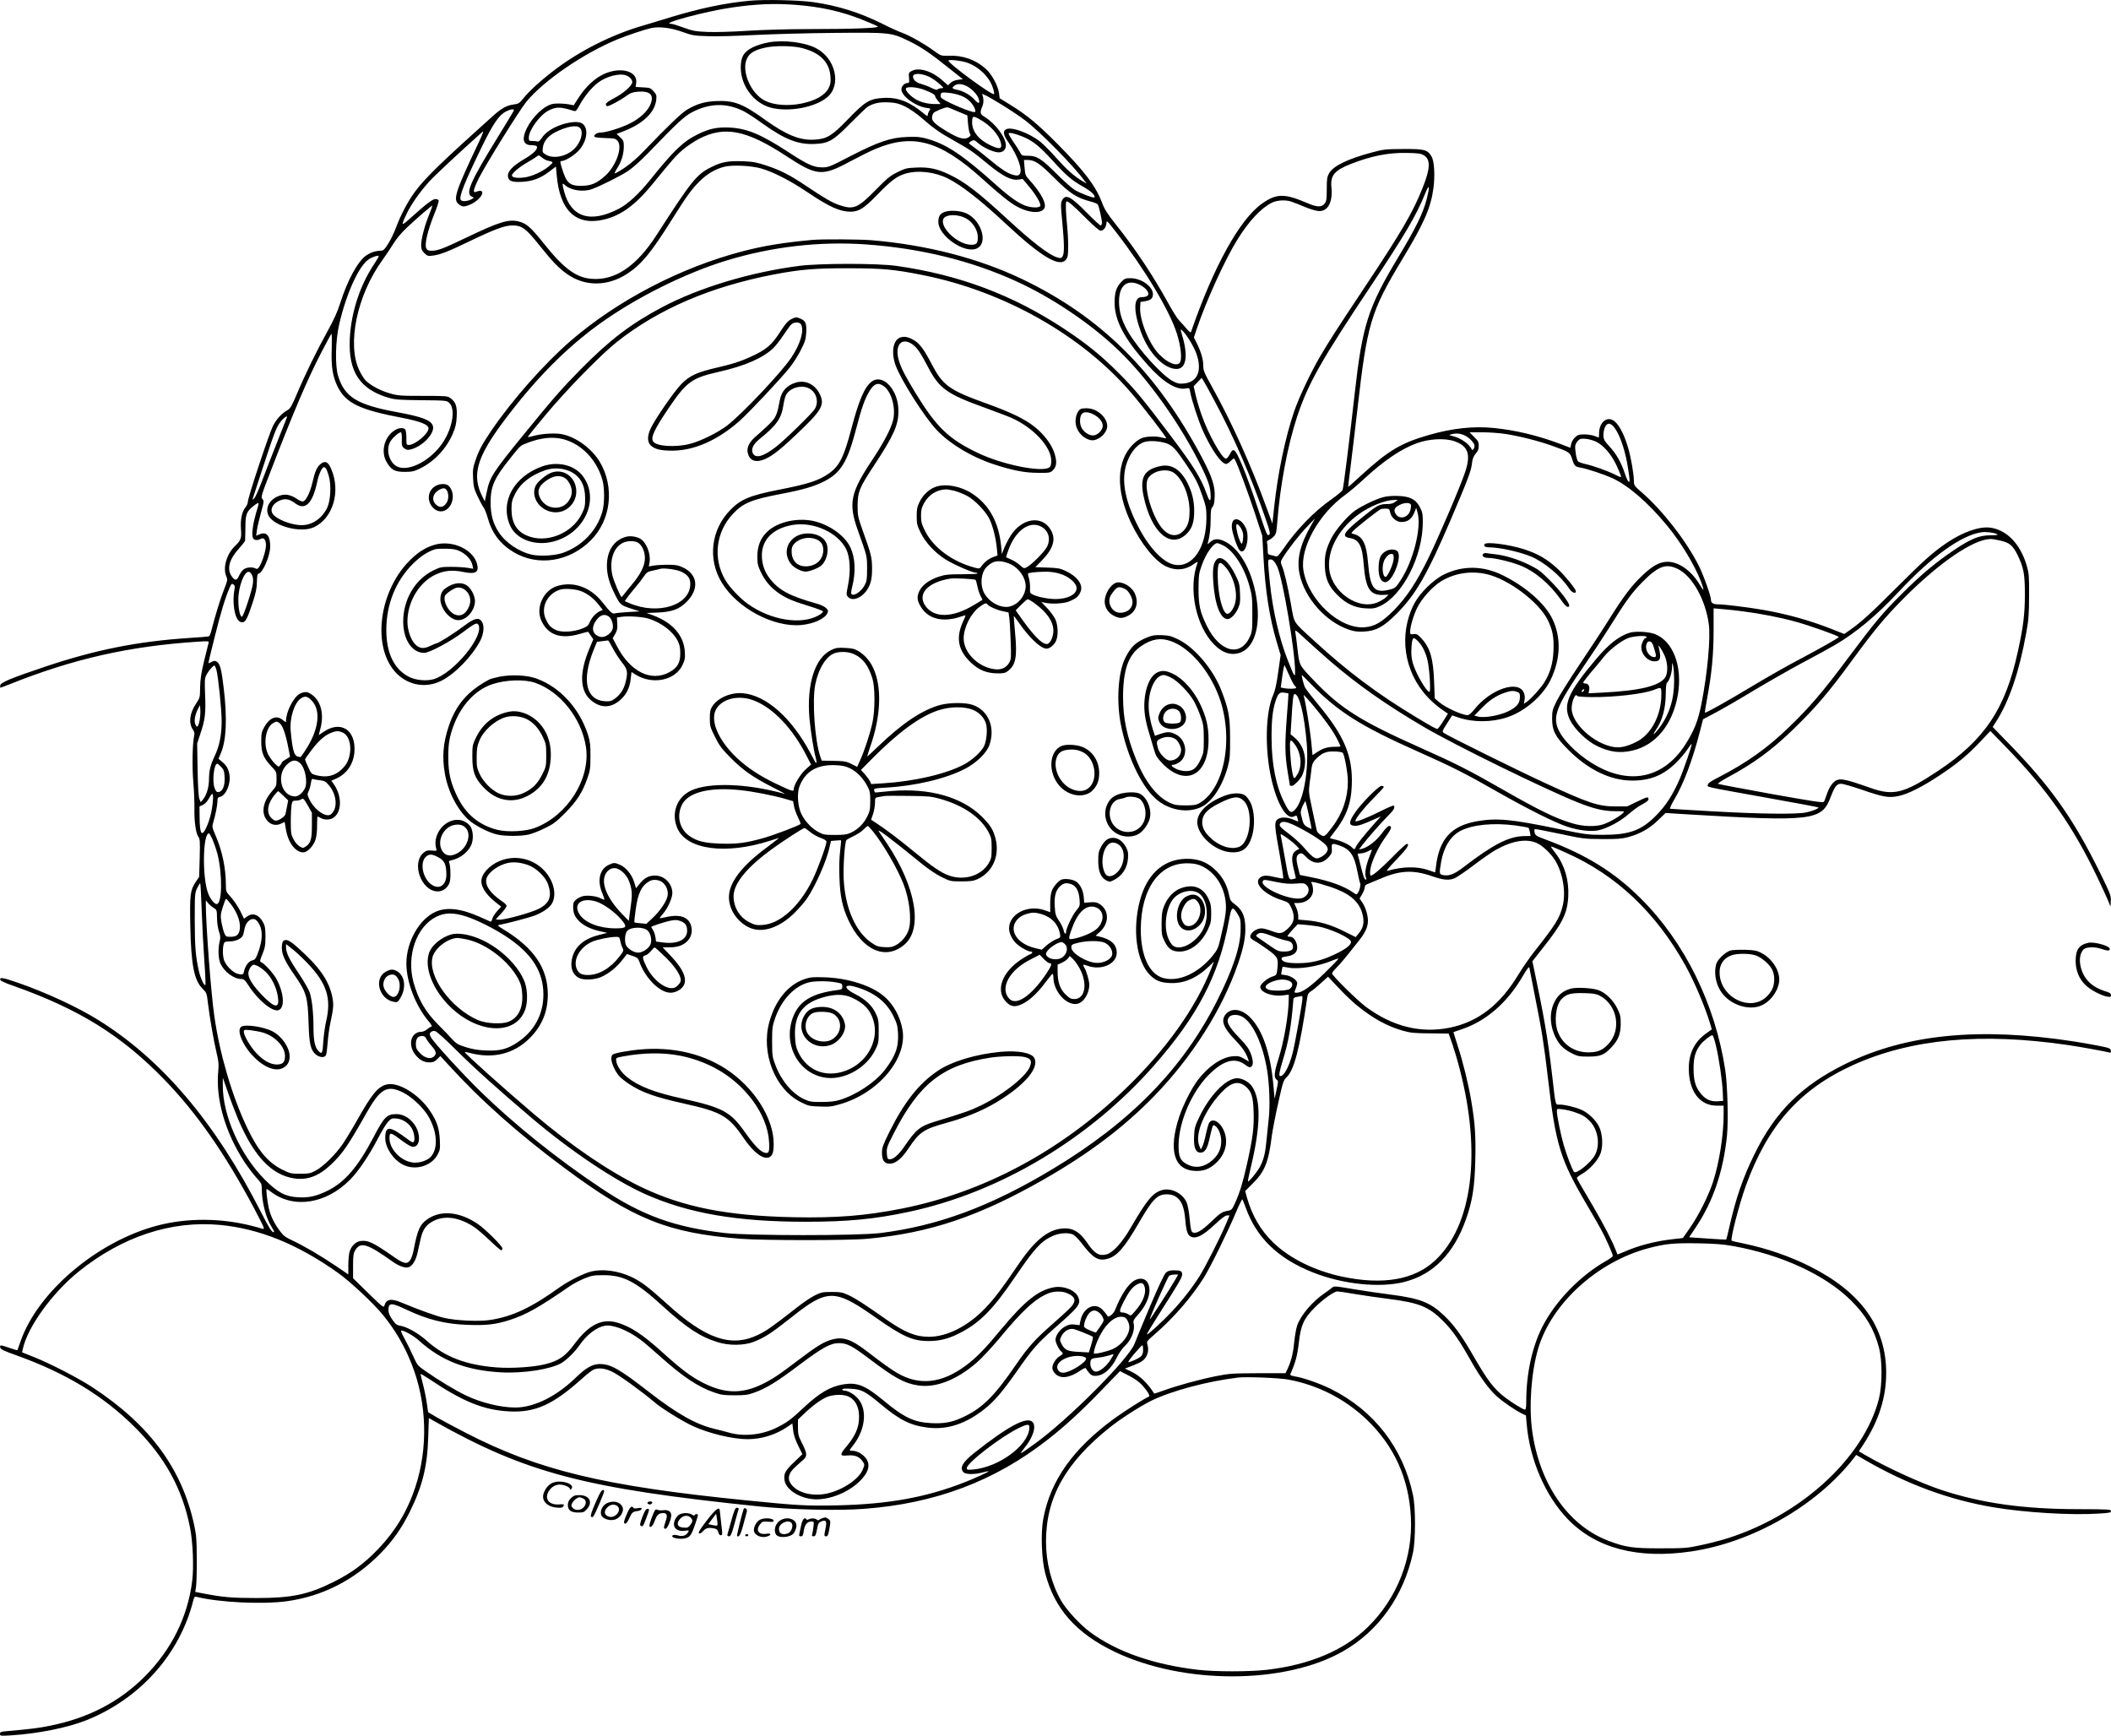 <?xml version="1.0" encoding="UTF-8"?>
<svg xmlns="http://www.w3.org/2000/svg" version="1.0" viewBox="0 0 2000 1644.515" preserveAspectRatio="xMidYMid meet">
  <g transform="translate(0,1776.579) scale(0.1,-0.1)" fill="#000000" stroke="none">
    <path d="M7105 17759 c-238 -22 -471 -71 -760 -159 -93 -29 -214 -65 -268 -81 -278 -82 -572 -229 -804 -402 -132 -98 -257 -211 -312 -280 -40 -50 -48 -55 -94 -61 -68 -9 -113 -35 -196 -108 -487 -437 -642 -587 -739 -718 -67 -90 -135 -219 -182 -345 -16 -45 -49 -111 -72 -148 -37 -58 -47 -67 -73 -67 -45 0 -94 -16 -136 -45 -79 -55 -177 -234 -245 -449 -27 -86 -62 -162 -122 -270 -103 -187 -211 -407 -288 -590 -48 -113 -64 -142 -88 -155 -56 -31 -104 -82 -139 -149 -37 -72 -239 -681 -239 -722 0 -14 -11 -37 -23 -52 -33 -39 -49 -117 -42 -206 7 -86 -1 -107 -59 -162 -76 -73 -114 -203 -81 -282 15 -36 14 -39 -24 -137 -34 -87 -83 -248 -119 -389 -6 -24 -16 -45 -23 -46 -7 -2 -91 -9 -187 -15 -487 -32 -886 -112 -1360 -271 -325 -109 -424 -150 -428 -178 -2 -12 -1 -22 2 -22 3 0 40 14 83 31 604 242 1138 363 1787 405 103 7 108 6 102 -12 -3 -10 -22 -86 -42 -169 -28 -116 -36 -173 -38 -250 -1 -98 -2 -101 -38 -155 -62 -92 -73 -185 -30 -248 14 -20 17 -35 11 -60 -16 -77 -20 -292 -7 -442 7 -85 11 -195 10 -245 -3 -115 13 -233 36 -265 17 -23 18 -43 14 -203 l-5 -179 -33 -49 c-52 -77 -57 -123 -51 -415 7 -365 36 -515 113 -592 42 -43 43 -45 54 -140 16 -135 55 -359 82 -472 19 -79 22 -108 16 -170 -27 -265 66 -586 249 -865 33 -49 83 -115 111 -146 48 -52 52 -61 52 -105 1 -128 38 -275 91 -359 16 -26 28 -49 26 -51 -15 -15 -42 27 -120 179 -436 858 -943 1456 -1553 1833 -196 121 -486 255 -752 348 -145 50 -175 55 -170 30 2 -11 44 -31 123 -58 622 -220 1026 -470 1433 -890 304 -314 570 -695 846 -1212 53 -99 96 -186 96 -193 0 -8 -6 -11 -17 -7 -9 4 -51 16 -92 26 -297 76 -615 78 -896 5 -570 -148 -1138 -628 -1301 -1100 -15 -44 -28 -81 -29 -82 -1 -2 -35 8 -75 22 -89 30 -92 30 -88 4 2 -17 31 -31 163 -78 463 -167 816 -382 1111 -676 287 -285 452 -585 524 -951 28 -139 37 -376 21 -507 -43 -343 -197 -652 -451 -907 -239 -239 -534 -392 -892 -464 -110 -23 -193 -33 -410 -52 -60 -5 -68 -8 -68 -26 0 -20 4 -20 108 -14 254 17 527 71 707 142 507 201 887 624 1015 1132 10 38 14 43 33 38 213 -53 626 -73 857 -41 336 47 635 200 880 448 120 122 206 244 284 402 118 239 165 428 173 703 l6 182 51 -29 c873 -492 1423 -637 3076 -808 302 -31 753 -42 995 -23 675 50 1238 262 1740 655 163 127 316 267 506 464 l180 186 84 -43 c56 -29 99 -60 127 -91 51 -57 78 -103 62 -108 -30 -10 -240 -143 -328 -208 -392 -286 -605 -589 -672 -950 -25 -136 -16 -386 19 -517 89 -338 294 -568 659 -743 654 -312 1614 -309 2165 7 336 193 571 523 659 929 26 118 27 427 1 549 -93 445 -367 800 -776 1005 -102 51 -267 109 -344 120 -30 5 -46 12 -43 19 50 113 67 176 81 298 19 168 46 229 149 333 80 81 184 155 217 155 12 0 87 -11 168 -25 80 -13 220 -34 311 -45 295 -37 386 -74 521 -209 91 -91 151 -177 268 -384 88 -155 169 -265 242 -331 59 -53 176 -133 238 -163 l38 -18 7 -80 c28 -337 176 -680 388 -901 266 -277 662 -382 1168 -308 582 85 1193 435 1541 882 l25 33 90 -52 c395 -228 793 -374 1209 -444 295 -50 737 -77 998 -60 101 6 117 9 117 24 0 16 -24 17 -307 18 -521 0 -924 57 -1303 183 -195 65 -516 212 -712 326 l-67 39 46 70 c144 223 213 441 213 674 -1 433 -237 764 -720 1007 -192 97 -414 173 -631 218 -60 12 -111 24 -113 27 -14 14 71 344 133 516 207 575 512 919 1020 1149 548 247 1213 309 2036 188 105 -15 357 -61 388 -70 15 -5 18 -1 15 18 -3 21 -13 25 -113 45 -60 12 -168 31 -240 42 -893 137 -1584 69 -2160 -213 -417 -205 -666 -452 -865 -860 -108 -220 -175 -416 -235 -682 -15 -65 -28 -120 -30 -122 -2 -2 -82 2 -178 9 l-174 12 63 94 c164 245 259 525 295 862 15 144 6 487 -16 631 -96 625 -385 1211 -801 1624 -250 249 -514 413 -899 557 -92 34 -100 40 -106 68 -5 25 -3 31 10 31 10 0 116 -21 237 -46 210 -45 226 -47 394 -48 139 -1 188 3 240 17 116 31 202 79 284 157 l76 73 193 -12 c1198 -72 1287 -61 1371 163 38 100 58 126 99 126 18 0 104 -25 192 -55 209 -72 259 -81 353 -61 88 18 229 89 392 198 160 106 262 190 378 313 l99 105 139 -143 c394 -404 641 -754 874 -1242 42 -88 88 -187 101 -219 l24 -60 3 53 c3 50 -3 66 -98 260 -258 525 -474 830 -888 1252 l-133 137 34 53 c123 193 218 473 283 834 24 129 27 178 28 355 1 186 -1 212 -22 285 -60 207 -191 343 -350 362 -103 12 -260 -44 -410 -146 -127 -86 -226 -174 -477 -426 -243 -243 -333 -325 -446 -404 l-46 -32 -99 39 c-222 89 -446 151 -679 191 -139 24 -362 51 -420 51 -44 0 -65 14 -65 42 0 38 -72 239 -119 331 -120 235 -341 518 -538 689 -68 59 -73 66 -73 103 0 66 -27 224 -55 318 -42 145 -99 244 -153 266 -62 26 -122 -37 -122 -129 0 -22 -2 -40 -4 -40 -2 0 -20 7 -39 15 -20 8 -63 15 -96 15 -51 0 -63 -4 -89 -28 -17 -16 -33 -44 -37 -64 l-7 -35 -91 35 c-218 82 -427 132 -637 153 -190 19 -394 -3 -614 -67 -262 -75 -383 -147 -641 -383 -66 -61 -120 -109 -122 -108 -1 2 9 86 22 187 13 102 42 347 65 545 93 817 126 927 423 1420 209 346 273 492 298 681 15 118 8 252 -18 296 -38 66 -66 73 -268 72 -169 -1 -187 -3 -295 -32 -232 -62 -368 -128 -407 -197 -20 -35 -23 -54 -23 -151 0 -97 -3 -115 -21 -138 -28 -35 -71 -34 -162 5 -218 94 -294 93 -433 -6 -210 -150 -457 -597 -670 -1214 -3 -9 -16 0 -42 30 -20 24 -51 59 -69 77 -18 18 -62 88 -99 155 -151 274 -315 522 -507 762 -75 95 -102 136 -126 200 -60 159 -164 296 -426 561 -180 181 -286 270 -439 364 l-105 65 -6 48 c-11 74 -68 179 -126 231 -97 87 -217 129 -354 124 -70 -2 -70 -2 -140 49 -96 69 -217 137 -297 168 -38 13 -121 51 -185 84 -215 107 -424 173 -654 206 -136 20 -464 27 -604 14z m432 -39 c242 -19 432 -61 635 -142 70 -28 135 -56 144 -63 22 -15 -235 -25 -674 -25 -177 0 -421 -7 -560 -16 -137 -9 -305 -14 -377 -11 -118 5 -139 9 -228 41 -54 20 -107 36 -117 36 -118 0 321 118 576 155 226 33 402 40 601 25z m-1073 -256 c94 -34 111 -37 245 -41 79 -3 275 2 435 11 160 8 500 18 756 20 533 5 542 4 705 -74 115 -55 205 -115 387 -261 l131 -104 -46 -5 c-29 -4 -56 -15 -71 -29 l-25 -24 -51 46 c-98 88 -221 127 -289 92 -32 -16 -33 -19 -29 -66 4 -41 2 -49 -11 -49 -31 0 -61 -30 -61 -61 0 -62 130 -159 235 -175 43 -6 44 -7 30 -27 -8 -12 -15 -30 -15 -40 0 -16 -5 -14 -37 13 -135 112 -244 155 -381 148 -132 -7 -173 -31 -336 -200 -152 -157 -200 -188 -315 -195 -139 -10 -267 41 -471 187 -215 155 -297 186 -469 178 -106 -5 -179 -27 -270 -80 -54 -32 -186 -159 -401 -383 -68 -72 -136 -131 -193 -169 -48 -32 -90 -56 -93 -53 -3 2 9 27 26 53 39 62 60 133 60 202 0 49 -3 58 -34 87 l-34 32 68 26 c185 73 292 176 307 294 5 45 3 53 -25 84 -27 31 -35 34 -100 37 l-70 4 5 35 c19 115 -148 161 -308 86 -84 -39 -168 -117 -232 -215 l-52 -80 -40 8 c-22 5 -69 9 -105 9 -54 0 -74 -6 -115 -29 -96 -57 -193 -186 -211 -282 -10 -54 15 -84 71 -84 24 0 47 -4 50 -10 15 -24 -27 -68 -114 -119 -112 -65 -163 -119 -159 -164 4 -46 36 -59 133 -54 101 5 176 34 259 97 l63 48 7 -78 c28 -339 182 -486 446 -425 165 39 300 138 468 344 182 224 219 266 286 322 38 32 104 76 146 98 243 127 450 86 825 -159 296 -194 342 -198 615 -51 80 43 183 94 230 114 359 152 614 82 1014 -279 175 -158 269 -233 336 -268 132 -70 260 -64 260 11 0 51 -57 145 -151 248 -33 36 -37 47 -42 113 l-6 72 37 0 c67 -1 114 -33 254 -173 145 -145 209 -186 342 -221 33 -8 63 -21 67 -28 11 -18 39 -141 39 -172 0 -15 -6 -26 -13 -26 -7 0 -65 54 -130 120 -155 158 -204 182 -236 115 -12 -25 -12 -52 3 -200 20 -209 21 -305 2 -330 -12 -17 -18 -18 -53 -7 -75 23 -232 143 -467 360 -283 261 -406 355 -558 427 -114 53 -189 69 -311 63 -85 -3 -103 -8 -173 -43 -68 -33 -97 -56 -204 -165 -171 -175 -212 -193 -343 -149 -73 24 -145 66 -319 183 -155 104 -237 146 -376 193 -91 30 -124 37 -222 41 -139 5 -204 -6 -302 -56 -138 -68 -186 -128 -518 -644 -190 -295 -393 -432 -615 -414 -146 11 -263 97 -449 330 -126 158 -167 194 -240 213 -96 25 -186 -3 -495 -151 -219 -105 -273 -126 -332 -126 -32 0 -41 4 -51 25 -17 37 13 162 73 314 28 68 48 130 45 138 -3 7 -17 13 -30 13 -28 0 -90 -48 -230 -174 -98 -89 -101 -86 -40 41 40 84 120 197 207 295 49 55 291 281 505 472 18 16 9 -10 -38 -109 -217 -458 -240 -530 -184 -574 15 -12 33 -21 42 -21 38 0 97 27 138 63 62 55 57 103 -9 78 -24 -9 -27 -8 -27 12 0 12 22 65 48 117 71 139 384 643 450 723 163 199 541 458 862 590 101 41 257 93 320 107 79 16 184 3 294 -36z m2696 -291 c112 -38 214 -136 246 -238 10 -30 15 -57 12 -61 -17 -16 -444 298 -432 318 7 12 117 0 174 -19z m-350 -138 c25 -13 65 -41 90 -64 43 -38 44 -40 20 -41 -15 0 -31 -5 -37 -11 -7 -7 -25 -3 -61 15 -27 14 -70 30 -96 37 -47 12 -76 39 -76 70 0 35 85 32 160 -6z m-2877 16 c34 -13 57 -39 57 -64 0 -32 -86 -108 -173 -152 -51 -27 -77 -46 -77 -57 0 -10 6 -18 14 -18 20 0 121 54 180 97 40 29 61 36 110 40 113 9 153 -29 121 -114 -27 -71 -105 -143 -206 -191 -82 -40 -219 -82 -267 -82 -31 0 -62 -17 -62 -34 0 -11 24 -15 101 -18 93 -3 102 -5 121 -28 48 -59 -15 -235 -116 -328 -81 -73 -135 -96 -228 -97 -113 0 -142 26 -186 173 -17 56 -17 62 -2 62 34 0 122 54 165 102 78 87 94 210 32 253 -31 22 -105 19 -190 -8 -89 -29 -158 -74 -194 -128 -16 -25 -32 -38 -40 -34 -8 3 -30 5 -49 5 -31 0 -34 2 -34 31 0 72 105 216 188 258 73 37 111 36 238 -4 19 -6 26 2 54 53 43 80 114 168 175 214 79 61 205 93 268 69z m3215 -96 c49 -21 109 -80 123 -122 17 -51 2 -56 -38 -12 -40 45 -109 84 -166 94 -47 9 -53 19 -25 39 28 20 59 20 106 1z m-395 -39 c76 -29 107 -47 107 -63 0 -6 12 -25 26 -42 l26 -31 -51 0 c-77 0 -147 19 -198 53 -53 36 -89 80 -79 96 12 19 103 12 169 -13z m349 -56 c36 -13 69 -35 92 -60 33 -36 55 -85 44 -95 -17 -17 -313 111 -324 139 -3 9 -3 23 0 32 5 14 17 16 69 11 35 -3 89 -15 119 -27z m608 -233 c140 -105 469 -440 563 -572 l22 -29 -40 24 c-82 49 -148 108 -246 218 -55 62 -124 131 -152 154 -103 82 -270 144 -322 120 -37 -17 -32 -51 22 -129 93 -136 137 -271 99 -302 -13 -11 -24 -11 -61 -1 -53 15 -117 58 -245 165 -51 42 -110 88 -131 102 -21 14 -39 29 -39 33 0 3 11 13 25 20 22 12 27 10 62 -20 44 -39 130 -80 183 -87 46 -6 80 21 80 65 0 75 -99 207 -202 271 -42 25 -46 40 -22 97 15 36 15 76 -1 117 -10 24 281 -152 405 -246z m-1137 131 c41 -20 106 -65 152 -104 118 -103 177 -145 310 -219 155 -87 187 -109 325 -224 139 -114 221 -156 285 -147 l44 6 59 -70 c67 -80 116 -164 108 -185 -8 -21 -85 -19 -144 3 -68 26 -151 85 -266 188 -323 290 -478 394 -663 445 -64 18 -96 21 -193 17 -154 -6 -267 -45 -536 -183 -195 -101 -206 -105 -266 -105 -80 0 -140 27 -330 152 -250 162 -382 217 -543 225 -119 6 -193 -9 -303 -63 -139 -68 -229 -154 -455 -436 -104 -129 -210 -227 -294 -270 -270 -140 -453 -82 -519 165 -20 75 -18 85 9 59 54 -50 170 -68 255 -38 79 28 274 126 344 173 41 27 121 99 187 167 276 287 344 350 417 388 167 88 331 91 492 9 31 -16 111 -68 177 -116 209 -150 338 -201 495 -193 133 6 175 31 340 199 74 75 147 145 162 154 54 33 110 45 196 41 68 -3 94 -10 155 -38z m502 -48 l90 -38 6 -74 c3 -40 11 -83 17 -95 11 -20 9 -24 -13 -39 -37 -24 -91 -10 -189 48 -120 71 -156 103 -156 137 0 15 6 35 13 45 12 16 106 55 132 55 6 0 51 -17 100 -39z m-4208 6 c-3 -8 -72 -121 -153 -253 -262 -424 -310 -537 -240 -562 19 -8 19 -9 -11 -25 -40 -20 -92 -21 -99 -2 -14 36 41 172 205 509 100 206 160 295 224 326 49 25 82 28 74 7z m4425 -87 c92 -53 168 -138 188 -209 19 -66 -5 -74 -96 -31 -111 52 -174 131 -174 217 0 64 8 67 82 23z m-3798 -75 c38 -37 10 -139 -56 -201 -74 -71 -197 -95 -267 -52 -32 19 -33 23 -28 65 6 59 48 111 118 147 108 55 203 72 233 41z m4191 -81 c95 -38 162 -90 285 -226 134 -147 184 -189 295 -252 73 -41 118 -85 103 -100 -8 -8 -129 38 -184 70 -27 16 -106 86 -175 155 -143 143 -185 170 -272 170 -55 0 -57 1 -76 38 -11 20 -40 66 -65 101 -24 36 -43 68 -40 73 7 11 59 -1 129 -29z m3804 -178 c66 -39 63 -124 -10 -307 -93 -234 -199 -416 -546 -938 -273 -410 -340 -515 -427 -663 -86 -147 -200 -387 -245 -519 -84 -247 -154 -580 -189 -903 l-17 -160 -59 160 c-143 393 -332 811 -515 1139 -73 131 -81 150 -81 199 0 58 -22 132 -63 214 l-26 51 28 84 c89 265 268 657 384 843 108 175 223 298 326 350 48 24 127 29 181 12 25 -8 86 -32 135 -53 51 -21 108 -38 132 -38 85 -2 131 86 117 225 -11 113 29 161 186 222 190 75 353 107 525 104 110 -2 135 -5 164 -22z m-8301 -51 c58 -12 58 -14 17 -50 -63 -54 -171 -103 -242 -110 -70 -8 -113 0 -113 20 0 20 69 79 141 120 35 20 75 45 89 55 24 19 24 19 53 -5 16 -13 41 -27 55 -30z m2022 -74 c114 -32 280 -117 438 -224 209 -141 310 -186 411 -186 78 1 126 31 246 154 137 141 188 180 271 206 119 36 279 18 406 -46 128 -64 309 -206 548 -429 334 -312 508 -416 569 -339 18 23 21 41 21 133 0 58 -5 145 -10 192 -12 107 -16 217 -7 225 10 11 63 -34 188 -160 70 -70 124 -116 136 -116 28 0 51 29 55 68 3 33 4 32 93 -83 272 -352 506 -742 575 -960 40 -126 52 -252 25 -279 -32 -32 -115 3 -192 82 -94 94 -188 326 -181 444 l3 53 44 7 c54 9 74 27 74 67 0 72 -110 151 -212 151 -50 0 -57 -3 -90 -38 -45 -47 -61 -98 -61 -194 0 -169 92 -343 314 -590 145 -163 270 -239 360 -223 34 7 35 6 42 -32 13 -75 75 -265 117 -361 80 -181 178 -322 224 -322 8 0 28 13 44 29 27 27 30 28 39 11 29 -53 121 -302 186 -498 l73 -223 11 -197 c17 -321 57 -577 126 -810 l37 -123 -23 -161 c-15 -110 -30 -177 -46 -213 -75 -163 -83 -516 -19 -798 54 -241 147 -394 216 -356 24 12 24 12 33 -23 l6 -27 -46 19 c-61 27 -128 26 -155 -1 -27 -27 -23 -68 27 -341 20 -115 35 -211 31 -214 -3 -4 -35 1 -71 10 -81 20 -115 20 -144 0 -74 -52 34 -165 209 -219 50 -16 60 -23 78 -60 45 -90 36 -150 -29 -209 -54 -48 -74 -51 -153 -21 -37 14 -79 25 -93 25 -58 0 -119 -51 -107 -88 3 -7 19 -20 36 -29 18 -9 73 -45 122 -80 101 -73 108 -86 97 -187 -7 -59 -7 -59 -50 -74 -48 -16 -112 -71 -112 -96 0 -52 111 -94 215 -81 l55 7 0 -35 c0 -144 -44 -403 -96 -568 -42 -132 -47 -182 -20 -202 18 -13 18 -16 0 -98 l-18 -84 -12 132 c-28 303 -102 519 -219 638 -82 84 -181 96 -235 28 -44 -57 -20 -124 88 -236 74 -77 109 -129 127 -186 l7 -23 -46 27 c-40 23 -55 27 -105 23 -106 -8 -234 -95 -334 -227 -59 -79 -138 -235 -175 -346 -103 -313 -51 -501 144 -513 82 -5 141 16 202 72 84 77 117 181 88 279 -30 102 -114 161 -150 105 -8 -13 -21 -61 -31 -107 -9 -47 -24 -98 -32 -115 l-16 -31 -15 35 c-44 108 46 329 205 500 95 103 167 121 238 59 52 -46 68 -96 72 -239 5 -144 -8 -249 -63 -494 -39 -174 -67 -266 -113 -369 -28 -61 -32 -66 -68 -73 -56 -10 -70 -19 -165 -110 -81 -78 -133 -108 -165 -96 -17 6 -22 25 -33 139 -5 56 -17 119 -26 142 -34 87 -145 145 -231 122 -91 -25 -145 -90 -303 -362 -80 -138 -166 -232 -227 -248 -70 -19 -114 8 -183 110 -75 110 -144 147 -247 134 -135 -17 -257 -120 -412 -350 -141 -209 -223 -317 -307 -404 -161 -169 -362 -271 -534 -271 -126 0 -230 43 -406 166 -202 142 -287 197 -353 228 -59 27 -76 31 -161 31 -88 0 -100 -3 -161 -33 -37 -18 -113 -70 -170 -115 -222 -174 -287 -220 -364 -257 -256 -125 -500 -42 -870 296 -173 157 -247 212 -339 254 -123 56 -265 75 -374 49 -68 -16 -216 -90 -297 -148 -270 -194 -448 -278 -658 -311 -102 -17 -324 -7 -438 19 -78 18 -247 79 -404 145 -98 42 -146 34 -163 -28 -7 -23 -15 -16 -152 117 l-145 142 0 115 c0 97 3 120 20 149 50 85 116 64 355 -107 55 -39 112 -61 146 -54 37 7 72 61 89 135 8 37 22 97 30 134 20 88 50 132 115 167 105 57 234 43 374 -42 33 -19 105 -80 161 -134 56 -54 107 -98 114 -98 6 0 11 8 11 18 0 22 -164 184 -233 231 -172 117 -351 134 -478 45 -71 -49 -93 -99 -130 -291 -6 -34 -20 -76 -30 -92 -28 -46 -61 -41 -150 21 -206 144 -253 166 -327 155 -45 -8 -86 -50 -101 -104 -6 -21 -11 -77 -11 -125 l0 -87 -122 83 c-142 96 -308 193 -413 241 -60 28 -81 44 -113 87 -54 72 -90 146 -106 220 -16 73 -27 178 -19 178 3 0 21 -11 40 -26 214 -163 522 -116 750 115 80 81 180 229 264 391 35 68 78 139 96 158 31 32 36 34 83 30 56 -6 112 -43 142 -94 21 -37 32 -104 19 -124 -8 -12 -17 -9 -53 18 -177 133 -218 136 -218 14 0 -90 75 -203 166 -250 117 -61 274 -15 332 98 21 40 23 56 19 135 -5 109 -28 179 -92 274 -106 160 -305 281 -415 251 -81 -22 -139 -93 -275 -335 -43 -77 -105 -179 -137 -227 -70 -102 -186 -216 -260 -255 -46 -24 -64 -28 -143 -28 -85 0 -96 2 -169 38 -137 68 -232 181 -336 401 -141 296 -257 690 -309 1051 -32 219 -81 869 -81 1064 l0 36 23 -27 c12 -15 36 -35 52 -45 29 -17 30 -21 31 -93 0 -44 8 -97 18 -128 15 -44 16 -61 7 -97 -17 -68 -13 -164 8 -210 36 -77 126 -144 196 -145 26 0 36 -9 70 -62 87 -136 222 -248 281 -234 64 17 57 158 -16 295 -30 56 -118 152 -149 162 -11 4 -8 20 15 74 24 60 29 83 29 165 0 77 -4 102 -21 134 -39 76 -99 98 -154 58 l-28 -21 -35 72 c-20 40 -59 97 -86 129 -50 55 -51 57 -51 120 0 155 -34 321 -97 466 -34 79 -35 86 -23 125 21 69 39 160 40 199 0 32 4 39 25 44 56 14 103 124 89 209 -9 55 -27 88 -69 122 l-35 30 20 47 c54 121 64 331 30 617 -21 183 -35 235 -65 255 -17 11 -25 11 -49 -1 -16 -9 -30 -14 -31 -13 -2 2 25 116 60 253 59 237 99 367 141 464 17 37 21 41 36 29 15 -11 15 -20 6 -68 -5 -30 -7 -85 -4 -121 10 -112 38 -169 82 -169 30 0 49 37 99 190 29 90 38 132 39 192 1 53 5 78 13 78 39 0 112 167 113 256 0 104 -34 145 -99 118 l-34 -14 7 52 c4 29 21 104 38 165 30 106 30 114 14 131 -16 18 -11 33 89 291 209 542 337 841 466 1091 50 96 94 179 99 183 4 5 5 -58 3 -140 -7 -171 9 -267 57 -363 78 -155 208 -217 615 -294 165 -32 245 -63 245 -98 0 -51 -127 -158 -187 -158 -22 0 -23 4 -23 68 0 40 -5 73 -12 80 -16 16 -53 15 -86 -2 -107 -56 -150 -205 -89 -308 44 -75 77 -93 172 -93 70 0 88 5 145 32 137 68 251 190 311 333 25 58 33 94 36 160 5 96 -9 137 -60 174 -27 20 -42 21 -260 21 -214 0 -239 2 -314 24 -85 24 -177 72 -226 119 -16 15 -44 59 -62 97 -120 247 -23 713 217 1045 34 47 82 119 107 160 30 48 76 103 130 153 99 93 233 208 237 204 2 -1 -13 -41 -32 -89 -43 -107 -74 -227 -74 -285 0 -36 6 -50 30 -75 29 -28 35 -30 80 -24 74 10 139 35 357 140 236 113 326 146 401 146 84 0 125 -29 244 -178 137 -171 190 -226 273 -284 167 -118 380 -117 566 3 134 87 228 201 418 504 149 237 192 297 271 375 70 69 148 115 233 136 75 19 252 11 347 -16z m6306 -294 c-34 -131 -103 -272 -271 -551 -284 -472 -338 -642 -410 -1285 -48 -428 -106 -895 -115 -916 -5 -12 -53 -52 -107 -90 -163 -114 -330 -286 -458 -473 -41 -60 -53 -71 -70 -66 -11 4 -32 9 -47 12 -26 5 -28 9 -28 53 0 27 -3 55 -6 64 -4 11 2 19 17 25 13 5 35 21 48 35 21 22 25 40 32 133 27 352 98 728 189 1004 104 312 227 530 700 1239 317 476 429 666 511 869 42 104 48 80 15 -53z m-9971 -612 c-135 -202 -219 -459 -231 -709 -15 -312 96 -479 371 -559 60 -17 104 -20 309 -22 230 -2 239 -3 262 -25 67 -63 26 -266 -83 -408 -121 -156 -312 -246 -413 -194 -75 39 -107 163 -60 238 22 36 78 85 98 85 6 0 10 -25 9 -66 -2 -58 1 -68 22 -85 18 -15 32 -18 55 -13 117 25 243 158 216 228 -19 52 -105 84 -340 127 -378 70 -495 142 -557 344 -30 99 -25 336 11 490 66 287 184 548 278 613 30 21 92 42 96 32 2 -4 -18 -39 -43 -76z m7250 -195 c49 -23 85 -61 85 -89 0 -18 -26 -30 -66 -30 -76 0 -77 -137 -2 -336 74 -197 216 -343 334 -344 92 0 113 122 54 318 -18 63 -18 64 1 46 39 -35 110 -151 134 -219 57 -162 10 -272 -121 -283 -43 -4 -61 0 -105 24 -100 55 -312 287 -412 451 -60 100 -88 180 -94 268 -12 175 66 253 192 194z m710 -1098 c185 -345 346 -716 483 -1113 42 -122 49 -148 37 -158 -19 -16 -23 -7 -114 268 -43 131 -107 305 -141 386 -70 164 -84 177 -120 106 -11 -22 -27 -40 -35 -40 -38 0 -171 239 -233 420 -22 63 -47 149 -56 190 l-17 76 38 40 38 40 16 -26 c9 -14 56 -99 104 -189z m-8788 -163 c-2 -7 -44 -112 -92 -233 -48 -121 -112 -285 -142 -365 -30 -80 -63 -154 -74 -165 -13 -13 -18 -15 -15 -5 3 8 50 153 105 322 106 324 123 367 172 423 31 34 56 47 46 23z m12582 -99 c52 -71 102 -222 126 -384 18 -119 18 -128 4 -123 -5 2 -22 37 -35 78 -36 107 -81 186 -145 255 -46 50 -56 67 -58 101 -1 23 4 58 13 78 21 51 56 50 95 -5z m-1035 -55 c136 -21 313 -66 444 -113 161 -57 167 -61 187 -126 21 -64 27 -70 80 -80 60 -10 217 -62 293 -96 156 -70 345 -233 527 -454 131 -158 262 -376 320 -528 34 -92 31 -102 -11 -31 -79 132 -198 217 -304 217 -77 0 -143 -36 -247 -136 -100 -96 -173 -194 -313 -417 -56 -90 -180 -279 -275 -420 -95 -141 -192 -296 -216 -345 -41 -83 -44 -94 -44 -169 0 -112 30 -171 150 -291 190 -192 403 -295 610 -295 168 0 293 50 410 165 40 38 89 96 110 128 21 31 40 56 42 54 6 -7 -74 -241 -115 -336 -65 -148 -128 -247 -222 -342 -140 -142 -253 -183 -505 -183 -143 0 -163 3 -425 57 -445 92 -577 104 -766 72 -244 -43 -358 -168 -389 -427 -4 -32 -8 -58 -9 -58 -1 0 -29 10 -61 21 -107 38 -248 36 -392 -7 -14 -4 18 36 87 107 101 105 130 149 98 149 -7 0 -67 -54 -132 -121 -111 -113 -188 -179 -208 -179 -14 0 -9 65 11 121 28 82 78 177 132 250 52 71 61 99 30 99 -11 0 -38 -26 -69 -70 -53 -71 -131 -132 -187 -146 l-30 -7 29 39 c47 62 189 224 250 284 51 50 66 77 50 93 -4 3 -56 -19 -118 -50 -121 -61 -235 -107 -244 -98 -11 11 77 124 170 217 54 54 98 102 98 108 0 5 -10 10 -21 10 -29 0 -201 -175 -257 -262 -54 -82 -54 -112 -1 -116 35 -3 76 10 193 63 l59 26 -64 -71 c-95 -107 -167 -197 -174 -220 -8 -24 -18 -25 -36 -4 -19 24 -102 63 -159 75 -27 6 -50 13 -50 15 0 3 18 27 40 55 113 143 161 269 167 444 11 275 -69 467 -320 768 -59 71 -114 142 -122 158 -14 26 -37 119 -30 119 2 0 38 -37 81 -81 258 -266 473 -402 1026 -648 303 -134 455 -211 753 -382 275 -156 527 -283 648 -324 111 -37 227 -51 300 -36 84 18 202 81 283 150 38 33 89 72 114 85 68 37 84 51 77 69 -5 14 -20 10 -104 -31 l-98 -47 -110 0 c-163 1 -249 29 -665 221 -231 106 -934 453 -962 476 -16 12 -14 19 31 89 l49 77 58 -20 c141 -48 318 -47 464 2 166 55 334 200 409 351 98 201 104 408 16 586 -71 143 -251 301 -465 407 -186 93 -381 96 -559 9 -102 -50 -231 -177 -283 -278 -150 -291 -98 -645 130 -887 37 -39 95 -89 129 -112 l61 -42 -45 -72 c-25 -40 -49 -72 -55 -72 -14 0 -58 24 -197 108 -369 222 -649 431 -971 727 -207 190 -185 155 -220 351 -33 181 -63 308 -86 362 -13 32 -12 37 8 71 48 79 163 227 234 299 l74 77 -40 -70 c-103 -179 -136 -319 -108 -456 47 -229 248 -455 468 -529 50 -17 83 -21 140 -18 116 5 189 45 315 172 179 180 288 371 511 891 165 388 192 458 200 533 5 42 14 65 35 90 22 24 29 43 29 74 0 35 -6 47 -44 84 l-43 44 120 0 c66 0 165 -7 221 -16z m-389 -13 c45 -20 95 -73 95 -99 0 -25 -20 -50 -27 -34 -20 50 -106 110 -183 127 -34 8 -34 9 -10 16 43 12 84 9 125 -10z m-94 -56 c129 -46 156 -124 100 -292 -42 -128 -248 -610 -347 -813 -113 -231 -211 -379 -333 -501 -110 -109 -176 -148 -269 -156 -237 -22 -537 256 -583 539 -35 212 147 538 401 719 36 26 115 93 175 149 188 173 349 282 497 336 117 43 268 51 359 19z m1343 -5 c68 -34 142 -120 187 -215 21 -44 40 -90 44 -103 7 -23 7 -23 -52 6 -71 36 -208 85 -286 102 -31 7 -62 19 -67 25 -15 18 -32 124 -25 152 3 13 15 33 26 44 18 18 30 21 73 17 28 -2 73 -15 100 -28z m-12674 -588 c0 -5 -11 -45 -25 -90 -27 -93 -41 -188 -31 -226 7 -29 41 -35 78 -15 28 15 48 -11 48 -62 0 -45 -33 -152 -60 -197 -17 -27 -23 -31 -39 -22 -32 16 -86 12 -114 -10 -14 -11 -34 -39 -43 -61 -22 -47 -39 -47 -71 0 -45 67 -21 158 68 256 32 36 60 71 61 78 1 6 2 62 3 122 0 125 10 153 72 203 39 32 53 38 53 24z m16467 -286 c18 -9 7 -11 -60 -12 -104 0 -183 -32 -340 -137 -173 -116 -317 -236 -493 -412 -192 -191 -254 -265 -519 -619 -232 -312 -364 -466 -562 -656 -200 -193 -397 -333 -665 -471 -73 -37 -98 -55 -98 -69 0 -24 -56 -12 544 -120 274 -49 501 -91 503 -94 9 -8 -51 -34 -112 -47 -88 -20 -438 -16 -895 10 -212 12 -390 23 -397 24 -6 1 10 38 38 85 90 151 175 378 245 650 l29 113 115 61 c63 33 226 127 361 209 136 81 345 201 465 265 121 64 262 141 314 172 193 113 392 279 595 497 314 337 599 542 790 568 41 6 115 -3 142 -17z m34 -62 c88 -20 119 -46 164 -137 58 -120 69 -180 69 -372 0 -185 -14 -303 -66 -540 -118 -546 -317 -842 -761 -1136 -319 -211 -418 -236 -637 -158 -267 94 -302 99 -354 47 -20 -20 -41 -58 -55 -98 -12 -36 -25 -72 -31 -80 -7 -12 -81 -1 -502 74 -271 49 -496 92 -501 95 -4 4 34 30 85 58 257 138 425 262 632 463 214 208 332 347 561 660 202 276 308 403 480 576 336 338 658 559 823 563 13 1 54 -6 93 -15z m-6850 -248 c53 -114 169 -801 169 -996 0 -58 -7 -48 -70 112 -80 202 -143 475 -169 733 -19 190 -20 214 -8 218 29 10 51 -9 78 -67z m3797 -22 c135 -67 259 -288 291 -518 19 -133 -12 -467 -69 -758 -32 -162 -70 -257 -155 -390 -196 -303 -501 -379 -825 -206 -150 79 -305 219 -364 328 -75 139 -39 236 244 646 65 94 164 245 221 335 166 266 218 338 324 445 147 148 221 174 333 118z m-13510 -58 c10 -19 12 -45 8 -80 -9 -66 -88 -308 -103 -313 -18 -6 -35 72 -35 157 -1 126 56 276 101 268 9 -2 22 -16 29 -32z m11701 9 c206 -49 489 -263 574 -432 47 -96 60 -164 55 -292 -5 -120 -32 -214 -89 -304 -38 -58 -119 -148 -163 -180 l-29 -20 7 36 c4 23 2 48 -7 70 -51 122 -311 36 -464 -153 -31 -39 -55 -60 -69 -60 -52 0 -210 72 -270 124 l-41 35 -6 158 c-8 219 -37 320 -118 408 -37 41 -47 46 -76 43 -30 -4 -33 -1 -33 22 0 50 32 156 67 228 44 89 147 203 229 252 129 77 282 100 433 65z m2421 -351 c164 -21 356 -58 500 -98 136 -37 410 -135 410 -145 0 -10 -158 -99 -380 -217 -102 -53 -295 -163 -430 -244 -255 -153 -451 -263 -457 -256 -2 2 7 64 21 137 44 238 60 409 61 638 l0 213 80 -7 c44 -3 132 -13 195 -21z m-3907 -473 c258 -222 527 -411 882 -620 292 -172 1141 -588 1461 -717 156 -62 249 -84 358 -84 90 0 90 0 71 -19 -33 -33 -137 -91 -190 -107 -76 -23 -186 -19 -285 10 -159 46 -319 124 -685 334 -294 168 -427 236 -755 382 -561 250 -753 370 -996 622 -157 163 -152 155 -170 304 -8 71 -17 145 -21 164 -6 34 -4 33 96 -60 56 -52 162 -146 234 -209z m834 187 c40 -43 70 -103 88 -180 19 -81 32 -298 18 -298 -28 0 -131 178 -158 274 -12 42 -16 82 -13 136 6 110 15 120 65 68z m-1223 -320 c21 -48 45 -93 52 -99 8 -6 14 -15 14 -20 0 -10 -73 -12 -117 -3 l-29 6 15 109 c8 60 18 106 21 102 3 -5 23 -47 44 -95z m-10164 53 c18 -67 50 -380 50 -489 0 -128 -21 -235 -66 -329 -41 -86 -53 -138 -54 -219 0 -74 -22 -149 -54 -189 l-24 -30 -13 30 c-8 20 -14 115 -17 278 l-4 248 30 92 c45 131 53 200 45 372 -5 132 -4 155 12 185 18 37 64 90 76 90 5 0 13 -18 19 -39z m12324 -211 c22 -8 26 -16 26 -47 0 -61 -29 -97 -112 -137 -82 -40 -226 -65 -287 -49 l-33 9 69 70 c74 76 137 118 218 146 58 20 84 22 119 8z m-2167 -14 c1 -1 -5 -99 -15 -217 -20 -266 -19 -360 7 -522 12 -70 21 -130 21 -132 0 -3 8 -5 19 -5 22 0 87 69 102 108 50 130 19 271 -78 351 l-36 30 7 113 c13 224 18 268 32 268 43 0 91 -192 114 -463 22 -262 -32 -559 -116 -638 -34 -32 -50 -20 -96 72 -79 156 -120 363 -121 609 -1 168 10 271 39 357 23 69 38 83 82 76 21 -3 38 -7 39 -7z m225 -103 c108 -128 195 -248 234 -325 19 -37 34 -70 34 -73 0 -3 -24 -5 -52 -5 -70 0 -116 -14 -169 -50 l-44 -29 -12 127 c-11 111 -54 375 -69 425 -3 9 -3 17 -1 17 2 0 38 -39 79 -87z m-10542 -159 c-13 -60 -25 -68 -41 -27 -12 31 1 96 29 147 l17 31 3 -48 c2 -27 -2 -73 -8 -103z m10374 -217 c61 -80 75 -195 34 -277 -13 -24 -28 -45 -34 -47 -15 -5 -34 115 -41 250 -6 118 -1 129 41 74z m457 -84 c17 -17 49 -193 49 -271 0 -155 -50 -304 -148 -432 -69 -92 -75 -96 -111 -74 -16 10 -32 27 -35 38 -2 12 -21 99 -42 195 -36 168 -37 176 -26 260 7 47 15 109 18 138 5 39 14 59 38 84 40 41 69 60 109 70 41 10 135 5 148 -8z m-10626 -133 c25 -27 30 -40 33 -98 4 -79 -18 -135 -56 -140 -18 -3 -26 4 -38 35 -26 60 -7 233 24 233 5 0 21 -14 37 -30z m-79 -333 c-8 -90 -31 -177 -63 -245 -42 -89 -61 -58 -62 103 l-1 100 33 15 c20 10 41 32 57 62 13 25 28 44 33 41 6 -3 7 -37 3 -76z m10384 -124 c16 -70 27 -129 26 -131 -2 -1 -20 7 -40 18 -35 21 -39 29 -61 122 -5 18 1 43 16 77 13 27 25 48 27 46 2 -2 17 -61 32 -132z m-103 -113 c133 -68 255 -149 273 -182 13 -25 13 -31 0 -55 -8 -16 -33 -36 -54 -47 -34 -16 -41 -17 -66 -5 -16 8 -55 46 -87 84 -32 39 -97 99 -143 134 -95 71 -107 85 -90 107 22 25 66 15 167 -36z m2060 15 c65 -9 121 -19 125 -23 3 -4 9 -23 13 -42 l6 -35 -64 -1 c-142 -3 -291 -79 -567 -291 -88 -68 -139 -89 -194 -79 -42 8 -42 11 -22 128 25 140 90 243 182 291 115 60 312 79 521 52z m-12343 -134 c14 -33 35 -94 46 -136 49 -193 45 -475 -7 -475 -23 0 -61 48 -82 104 -56 150 -50 566 9 566 4 0 19 -27 34 -59z m10264 -54 l32 -33 -24 -13 c-49 -27 -56 -76 -26 -191 10 -41 18 -75 17 -76 -1 -1 -14 -4 -30 -8 -36 -9 -39 -2 -77 219 -18 99 -34 189 -37 199 -4 14 9 9 54 -23 33 -23 74 -56 91 -74z m2287 19 c54 -26 128 -97 168 -161 73 -119 104 -298 73 -428 -28 -118 -63 -176 -278 -448 -41 -53 -103 -143 -138 -200 -176 -293 -383 -454 -654 -510 -274 -56 -543 10 -796 198 -82 61 -320 296 -320 316 0 7 18 30 39 51 36 35 86 95 216 260 60 75 85 129 85 188 0 56 -23 129 -56 177 l-23 34 25 42 c13 23 24 52 24 64 0 12 8 24 18 27 9 3 63 26 119 50 193 84 317 91 498 29 109 -38 163 -43 217 -20 19 8 101 63 180 123 80 61 176 127 212 147 156 87 292 108 391 61z m-1874 -21 c101 -36 140 -92 169 -246 11 -55 22 -104 26 -110 8 -14 -4 -70 -21 -93 -13 -18 -15 -18 -42 2 -87 61 -222 111 -403 147 l-105 21 -18 73 c-21 83 -17 113 15 128 20 9 28 5 65 -33 68 -70 150 -69 213 3 27 31 31 42 28 79 -4 51 3 53 73 29z m2147 -69 c475 -211 852 -567 1131 -1070 87 -157 188 -397 234 -552 l15 -51 -58 -42 c-107 -78 -160 -186 -160 -328 0 -216 103 -353 265 -353 l65 0 0 -82 c0 -196 -41 -456 -100 -639 -42 -129 -134 -314 -217 -434 l-69 -99 -104 -12 c-160 -18 -323 -61 -458 -121 -29 -12 -54 -23 -56 -23 -2 0 -11 21 -21 48 -31 82 -114 241 -214 412 -135 229 -151 257 -151 267 0 4 23 22 51 38 74 43 153 133 174 196 25 74 17 187 -17 254 -32 62 -103 129 -166 156 -59 26 -156 49 -204 49 -44 0 -38 -24 -73 280 -41 350 -76 553 -176 1027 l-11 51 96 122 c188 236 235 330 244 491 8 155 -34 297 -119 409 -52 68 -54 71 -27 61 13 -5 69 -29 126 -55z m-1862 -32 c-35 -86 -49 -165 -36 -198 8 -21 7 -27 -2 -24 -13 5 -23 34 -51 148 -8 36 -19 73 -22 83 -6 14 -1 17 26 17 19 1 50 9 69 20 19 10 36 17 37 16 2 -2 -8 -29 -21 -62z m-883 -245 c78 -16 121 -19 182 -15 73 6 83 5 103 -14 43 -41 13 -113 -53 -126 -110 -20 -384 102 -362 160 8 20 9 20 130 -5z m511 -46 c177 -59 267 -133 301 -246 24 -82 15 -139 -33 -196 l-28 -34 -114 57 c-126 62 -230 92 -351 102 l-79 7 0 36 c0 20 -9 55 -20 79 l-19 42 35 0 c81 0 144 53 144 122 0 22 -5 49 -11 60 -11 20 -9 20 27 14 22 -4 88 -24 148 -43z m-10693 -225 c5 -139 16 -353 25 -476 9 -123 13 -226 10 -229 -11 -11 -46 64 -61 129 -32 141 -39 228 -40 483 0 254 1 261 24 308 13 26 25 46 28 43 3 -2 9 -118 14 -258z m278 59 c66 -87 98 -187 79 -253 -11 -40 -33 -54 -88 -54 -37 0 -42 3 -55 35 -8 19 -20 65 -27 102 -10 63 -9 75 13 146 13 42 27 77 31 77 4 0 25 -24 47 -53z m244 -155 c60 -66 62 -176 6 -318 -17 -43 -26 -53 -50 -58 -31 -6 -65 -51 -76 -99 -7 -36 -15 -40 -61 -28 -44 12 -105 71 -127 123 -15 38 -18 113 -6 158 6 22 12 25 57 26 54 1 108 24 123 53 6 10 13 38 17 62 12 78 78 124 117 81z m10052 -53 c119 -21 315 -112 315 -147 0 -30 -50 -69 -151 -117 -132 -62 -228 -85 -353 -85 -104 0 -148 12 -154 41 -2 13 9 18 46 23 68 9 102 37 102 84 0 50 -33 102 -63 102 -13 0 -26 2 -29 5 -2 3 18 29 46 60 l51 54 65 -5 c36 -3 92 -10 125 -15z m-414 -99 c42 -16 95 -32 118 -36 43 -7 61 -26 61 -63 0 -28 -29 -41 -88 -41 -41 0 -60 7 -101 35 -28 19 -75 51 -103 71 -68 46 -66 43 -43 60 24 19 54 14 156 -26z m478 -344 c-135 -132 -213 -186 -266 -186 -23 0 -23 1 -8 36 8 20 15 44 15 54 0 29 -55 68 -106 76 l-46 7 5 35 c4 19 7 36 9 37 2 2 26 -1 53 -7 100 -19 290 12 425 70 25 11 47 17 50 15 3 -3 -56 -64 -131 -137z m-10031 11 c55 -53 100 -144 114 -230 19 -118 -24 -117 -141 2 -100 102 -146 178 -137 226 4 20 16 45 27 56 18 18 21 18 57 4 20 -9 56 -35 80 -58z m11972 38 c0 -2 24 -127 54 -277 63 -312 85 -454 121 -763 74 -638 117 -776 368 -1202 51 -87 112 -192 134 -233 45 -81 113 -235 113 -253 0 -7 -28 -28 -62 -47 -250 -142 -484 -384 -608 -630 -96 -192 -150 -443 -150 -701 0 -56 -4 -79 -12 -79 -17 0 -119 63 -188 115 -107 82 -165 158 -305 401 -109 189 -182 289 -275 377 -129 123 -227 161 -505 197 -88 11 -245 34 -348 51 -186 31 -188 32 -210 12 -12 -10 -40 -31 -62 -46 -117 -78 -230 -209 -265 -309 -10 -29 -23 -102 -29 -163 -10 -105 -29 -179 -65 -255 l-17 -35 -262 0 c-243 -1 -272 -3 -397 -28 -153 -30 -375 -91 -499 -137 -46 -17 -85 -29 -86 -28 -60 97 -136 170 -218 209 l-60 28 29 11 c99 36 137 56 159 82 30 35 40 84 27 130 -10 35 -9 35 70 104 177 153 351 354 465 537 64 104 224 429 304 619 29 70 56 124 60 120 3 -4 16 -36 29 -72 101 -289 308 -489 639 -620 284 -113 635 -149 866 -90 273 69 469 268 584 594 61 172 82 306 88 553 6 233 -2 355 -38 568 -26 156 -78 368 -129 524 -22 68 -40 125 -40 127 0 1 30 12 67 24 239 77 443 253 593 512 38 66 60 93 60 73z m-1637 -353 c155 -126 291 -201 442 -243 67 -19 108 -23 255 -24 l175 -2 33 -94 c18 -52 51 -161 72 -244 208 -797 119 -1483 -234 -1812 -197 -184 -497 -235 -885 -152 -261 57 -494 173 -649 323 -118 114 -200 255 -248 425 l-17 62 72 72 c115 114 150 204 181 455 7 50 33 189 60 307 44 199 50 217 79 244 72 68 124 267 197 762 4 25 13 40 33 52 16 9 59 44 96 78 l67 61 100 -106 c55 -59 132 -132 171 -164z m-626 223 c25 -17 21 -48 -10 -70 -25 -17 -161 -21 -201 -5 -53 20 -18 62 72 86 52 15 105 10 139 -11z m113 -154 c0 -43 -72 -442 -95 -529 -34 -126 -80 -212 -115 -212 -17 0 -11 36 25 155 54 177 78 315 98 560 2 31 0 30 80 44 4 0 7 -8 7 -18z m-564 -182 c98 -60 190 -264 229 -504 22 -134 29 -344 15 -460 -6 -55 -15 -143 -20 -195 -11 -120 -24 -179 -56 -246 -23 -49 -112 -160 -120 -151 -3 2 9 61 26 131 94 391 98 639 13 767 -28 43 -93 79 -141 79 -106 0 -264 -163 -365 -379 -36 -75 -41 -97 -44 -171 -5 -106 14 -155 61 -155 39 0 62 33 82 120 36 153 33 146 54 135 33 -18 60 -83 60 -146 0 -73 -27 -131 -85 -182 -73 -64 -158 -79 -235 -39 -69 34 -85 72 -84 187 3 218 124 498 284 660 137 138 246 170 342 101 40 -29 50 -32 63 -21 21 17 19 59 -6 126 -17 44 -41 78 -104 143 -112 116 -134 163 -98 203 22 25 87 24 129 -3z m4481 -270 c29 -118 61 -339 65 -444 l3 -80 -45 -3 c-69 -5 -114 13 -159 64 -57 65 -76 127 -76 249 1 105 17 160 65 223 29 37 101 93 114 89 6 -2 21 -46 33 -98z m-13998 -704 c148 -346 314 -520 526 -554 127 -19 235 21 352 132 109 104 159 176 334 486 132 234 197 271 349 195 89 -45 201 -153 247 -240 77 -144 83 -292 15 -368 -27 -31 -93 -56 -148 -56 -120 0 -244 118 -244 233 0 60 10 57 126 -30 43 -32 81 -53 97 -53 76 0 76 141 -1 230 -44 52 -99 80 -157 80 -89 0 -116 -27 -214 -215 -153 -291 -277 -434 -446 -515 -102 -49 -172 -64 -273 -58 -120 7 -191 45 -313 167 -233 234 -401 610 -398 895 l0 71 49 -140 c26 -77 71 -194 99 -260z m12655 75 c80 -27 108 -44 154 -93 73 -80 93 -218 44 -313 -38 -73 -179 -187 -200 -161 -17 22 -70 161 -96 250 -28 95 -66 283 -66 324 0 25 1 25 56 18 31 -4 79 -15 108 -25z m-3773 -803 c53 -35 78 -96 89 -222 10 -116 24 -151 66 -161 47 -12 111 24 210 117 65 61 102 89 119 89 l24 0 -30 -72 c-55 -132 -197 -411 -254 -503 -72 -113 -160 -226 -262 -335 -88 -94 -231 -225 -238 -218 -2 2 46 83 107 179 199 312 228 362 228 390 0 32 -15 39 -80 39 -37 0 -55 -6 -74 -22 -16 -15 -69 -128 -152 -323 -70 -165 -135 -322 -144 -348 -50 -141 -633 -726 -950 -953 -148 -106 -150 -107 -92 -34 80 98 112 202 75 242 -52 58 -232 -38 -555 -294 -108 -86 -138 -139 -101 -180 20 -23 104 -24 183 -3 30 8 55 13 57 11 4 -4 -137 -69 -227 -104 -368 -144 -722 -208 -1210 -219 -286 -6 -369 -2 -865 48 -1346 135 -1959 283 -2650 638 -104 54 -228 120 -275 147 l-84 50 -13 89 c-7 50 -24 131 -37 180 -13 50 -23 92 -21 93 2 2 36 -18 77 -45 327 -220 522 -298 768 -310 243 -11 408 64 680 307 48 44 100 84 115 90 51 19 109 12 181 -24 68 -34 285 -192 395 -286 65 -57 264 -180 364 -226 152 -70 379 -124 517 -124 134 0 271 43 381 119 l44 30 7 -62 c4 -43 19 -88 47 -146 l41 -83 -80 -77 c-85 -81 -100 -110 -88 -176 18 -92 161 -175 301 -175 152 0 334 82 433 196 73 81 79 154 19 212 -35 34 -75 52 -113 52 -13 0 -24 2 -24 5 0 3 16 26 37 52 120 157 132 357 26 454 -34 33 -85 59 -113 59 -11 0 -20 5 -20 11 0 8 25 10 78 7 101 -4 141 -25 283 -144 181 -152 285 -204 447 -224 186 -24 366 36 546 181 90 72 170 167 301 354 143 206 193 263 354 405 234 205 253 231 227 295 -28 67 -138 111 -232 94 -150 -28 -277 -131 -504 -404 -145 -176 -228 -261 -325 -334 -230 -173 -445 -197 -656 -73 -64 38 -127 83 -294 211 -140 107 -217 133 -320 106 -78 -21 -146 -62 -318 -193 -186 -142 -251 -185 -350 -233 -190 -91 -353 -87 -552 13 -117 59 -206 126 -388 290 -190 172 -305 247 -431 283 -143 41 -265 -19 -400 -199 -92 -123 -149 -162 -282 -196 -106 -27 -315 -41 -459 -30 -287 22 -491 99 -661 252 -81 72 -186 132 -252 143 -33 5 -45 15 -76 59 -24 35 -36 64 -36 87 0 74 25 75 167 8 204 -97 373 -139 586 -146 179 -6 265 4 398 47 156 51 272 116 563 317 33 23 97 57 141 75 71 29 91 32 180 32 190 1 309 -60 560 -290 228 -208 359 -294 525 -345 108 -34 249 -32 340 3 105 41 168 82 360 234 338 269 408 269 790 1 262 -185 357 -227 508 -227 103 0 183 20 284 70 198 99 321 222 537 540 187 274 243 334 353 385 64 29 149 35 194 14 16 -8 49 -41 74 -73 116 -152 164 -182 256 -156 88 25 159 107 295 342 131 225 173 268 265 268 36 0 61 -7 85 -23z m-9056 -267 c373 -36 735 -182 1117 -454 117 -83 337 -289 428 -401 115 -142 201 -289 270 -463 146 -370 158 -797 33 -1172 -76 -227 -191 -416 -355 -586 -133 -137 -253 -225 -423 -309 -238 -118 -392 -150 -725 -150 -231 0 -322 8 -497 42 l-83 16 8 56 c4 31 7 148 6 261 0 172 -4 222 -23 310 -114 537 -420 954 -964 1311 -136 89 -403 227 -560 289 l-108 43 7 31 c44 207 278 531 528 733 414 333 877 486 1341 443z m14334 -200 c456 -81 875 -274 1117 -515 141 -140 218 -269 265 -445 33 -122 33 -355 1 -484 -144 -572 -764 -1131 -1488 -1341 -49 -14 -145 -38 -214 -52 -115 -25 -144 -27 -365 -27 -266 -1 -337 10 -501 73 -379 146 -649 538 -718 1041 -32 232 -9 552 56 775 125 430 564 829 1051 956 156 41 231 48 457 45 166 -3 243 -9 339 -26z m-5288 -325 c-40 -70 -235 -374 -238 -371 -7 7 170 403 184 414 9 6 32 12 51 12 l34 0 -31 -55z m-1024 -120 c81 -34 93 -72 41 -131 -18 -21 -101 -97 -184 -170 -159 -139 -227 -215 -339 -379 -207 -302 -321 -414 -509 -500 -96 -45 -175 -59 -294 -53 -164 9 -257 53 -452 215 -173 143 -248 173 -377 153 -128 -21 -230 -81 -383 -225 -113 -107 -161 -142 -261 -190 -138 -66 -308 -82 -445 -42 -27 8 -89 24 -139 36 -172 41 -353 143 -624 354 -274 213 -356 259 -460 259 -67 0 -131 -36 -226 -129 -185 -179 -394 -282 -572 -283 -139 0 -324 45 -470 115 -96 46 -256 142 -383 231 -72 50 -77 55 -115 140 -22 49 -58 123 -81 164 -23 41 -38 76 -33 78 19 8 119 -48 170 -95 212 -191 448 -282 779 -300 210 -11 470 30 570 89 51 31 126 105 170 168 68 99 160 170 240 185 76 14 219 -43 340 -134 36 -27 121 -100 190 -162 209 -187 353 -283 505 -336 69 -24 95 -27 195 -27 99 0 125 3 188 26 113 41 210 100 417 256 223 168 303 212 381 212 80 0 122 -22 300 -156 232 -175 322 -224 449 -244 168 -27 365 49 558 215 45 39 142 143 215 230 223 270 341 377 467 428 51 20 126 21 172 2z m723 -538 c0 -32 -6 -49 -22 -64 -22 -19 -97 -53 -118 -53 -6 0 20 36 57 80 38 44 71 80 76 80 4 0 7 -19 7 -43z m1375 -282 c280 -52 537 -183 742 -378 262 -251 401 -557 420 -927 20 -385 -130 -768 -408 -1040 -222 -219 -550 -358 -956 -405 -164 -19 -491 -19 -653 0 -421 49 -770 171 -1022 357 -96 71 -226 212 -276 300 -91 160 -142 361 -142 557 0 418 184 747 605 1083 100 80 285 199 390 251 190 94 529 185 825 221 78 9 388 -3 475 -19z m-4178 -156 c79 -30 119 -111 111 -227 -6 -83 -40 -156 -114 -246 -72 -86 -71 -97 9 -90 69 6 111 -12 143 -61 16 -24 16 -28 -1 -70 -35 -93 -195 -200 -345 -231 -148 -31 -298 16 -346 108 -24 46 -6 95 54 148 26 23 59 54 75 67 36 33 34 59 -13 152 -36 71 -40 86 -40 153 l0 74 53 50 c75 74 155 133 212 160 55 26 152 32 202 13z m1725 -308 c-13 -163 -289 -365 -529 -388 -58 -5 -63 -4 -63 14 0 48 326 299 493 379 86 41 103 41 99 -5z M7280 17364 c-50 -9 -111 -28 -149 -47 -85 -42 -114 -92 -113 -195 2 -172 126 -335 287 -377 170 -43 418 3 533 100 137 115 78 370 -108 465 -110 56 -306 80 -450 54z m303 -50 c180 -41 275 -132 285 -274 4 -54 0 -74 -17 -108 -35 -69 -123 -119 -256 -147 -129 -26 -263 -16 -348 27 -139 70 -230 293 -166 407 26 48 75 75 171 96 88 19 244 18 331 -1z M8943 15755 c-39 -16 -53 -42 -53 -92 0 -130 244 -301 361 -253 124 52 37 297 -121 344 -65 19 -144 20 -187 1z m217 -63 c61 -37 103 -108 104 -172 1 -61 -13 -75 -68 -73 -122 4 -289 159 -260 241 18 50 144 53 224 4z M7700 15493 c-285 -26 -458 -55 -660 -107 -589 -153 -1187 -464 -1635 -851 -245 -212 -551 -557 -747 -845 -89 -131 -122 -192 -153 -285 -24 -69 -27 -92 -23 -170 4 -77 9 -101 41 -168 20 -42 45 -91 57 -107 12 -16 30 -62 41 -102 40 -144 118 -247 244 -323 230 -138 527 -93 731 110 193 192 229 503 87 744 -74 124 -221 234 -354 262 -63 14 -191 7 -269 -14 -30 -9 -57 -14 -59 -12 -2 3 74 98 170 212 198 238 525 572 676 691 393 310 884 521 1478 636 254 49 396 61 715 60 323 0 435 -11 705 -65 767 -153 1506 -571 1971 -1114 116 -135 338 -424 332 -430 -2 -3 -20 0 -39 5 -46 14 -133 13 -183 -2 -26 -8 -60 -31 -92 -63 -158 -157 -165 -433 -19 -742 92 -194 225 -361 329 -412 92 -45 186 -38 268 22 25 18 39 23 35 14 -92 -240 -20 -600 157 -779 84 -85 174 -109 262 -69 116 53 172 234 144 466 -33 276 -154 507 -306 581 -62 30 -103 28 -142 -9 -23 -21 -24 -21 -18 -2 16 55 26 137 26 223 0 77 3 99 17 115 13 14 19 40 21 96 5 98 -24 187 -115 361 -431 816 -959 1342 -1708 1701 -414 198 -905 325 -1430 369 -110 9 -471 11 -555 3z m505 -43 c519 -37 997 -154 1427 -351 337 -154 702 -400 962 -649 284 -272 592 -706 792 -1114 65 -133 84 -195 84 -272 0 -58 -12 -50 -40 28 -50 141 -124 260 -329 532 -271 360 -351 457 -506 611 -158 159 -300 274 -505 410 -490 325 -1002 518 -1600 602 -181 25 -718 25 -915 0 -463 -59 -950 -206 -1300 -391 -295 -156 -497 -309 -772 -588 -173 -175 -265 -280 -532 -608 -303 -371 -332 -416 -360 -559 l-18 -86 -20 40 c-107 206 -59 376 205 728 292 389 583 684 902 914 342 247 810 481 1205 601 430 131 881 183 1320 152z m-2870 -1845 c173 -45 315 -191 371 -381 23 -79 23 -229 0 -309 -53 -179 -189 -321 -372 -387 -74 -26 -215 -35 -293 -18 -124 27 -254 115 -319 218 -52 81 -74 164 -74 277 0 154 34 230 191 425 97 121 89 113 161 141 126 48 237 59 335 34z m5718 -40 c56 -20 89 -56 188 -204 87 -128 108 -170 153 -300 31 -90 36 -115 36 -197 0 -286 -129 -478 -301 -449 -107 18 -243 161 -347 364 -118 230 -156 414 -117 566 30 114 95 203 171 231 47 18 148 12 217 -11z m534 -966 c98 -48 200 -203 251 -387 24 -87 27 -113 27 -262 0 -152 -2 -169 -24 -218 -88 -195 -284 -146 -407 103 -65 133 -79 195 -79 355 1 122 3 143 29 215 39 113 110 215 150 215 5 0 29 -9 53 -21z M5140 13348 c-271 -95 -404 -336 -309 -558 57 -134 236 -201 412 -155 297 77 443 403 278 621 -79 104 -236 142 -381 92z m267 -51 c93 -48 136 -127 137 -253 0 -72 -4 -89 -32 -147 -93 -188 -339 -285 -522 -205 -97 42 -144 124 -144 250 0 66 5 86 33 142 51 103 149 180 291 228 76 25 168 19 237 -15z M5225 13288 c-50 -18 -131 -84 -150 -124 -50 -106 38 -237 169 -251 114 -13 215 78 216 195 0 133 -115 222 -235 180z m135 -57 c14 -10 33 -38 44 -63 22 -54 17 -99 -17 -149 -63 -93 -208 -82 -265 19 -37 66 -24 116 44 167 74 56 141 65 194 26z M10995 13350 c-156 -32 -198 -109 -160 -287 71 -337 251 -499 401 -361 57 52 79 115 78 228 -1 92 -20 172 -61 255 -67 132 -152 187 -258 165z m126 -64 c83 -57 149 -216 149 -362 0 -94 -15 -142 -57 -187 -56 -58 -125 -55 -189 8 -100 100 -193 400 -150 483 39 75 175 107 247 58z M11527 12465 c-31 -31 -40 -85 -33 -199 13 -222 67 -366 137 -366 30 0 75 47 99 102 19 44 22 65 18 144 -3 84 -8 100 -46 177 -61 124 -134 183 -175 142z m82 -70 c82 -93 123 -257 89 -356 -17 -51 -47 -89 -69 -89 -44 0 -89 170 -92 350 -3 141 13 162 72 95z M7505 14746 c-36 -16 -62 -44 -108 -116 -87 -136 -136 -178 -297 -250 -86 -39 -157 -62 -285 -92 -211 -48 -277 -78 -359 -160 -65 -65 -252 -335 -292 -423 -33 -70 -32 -129 2 -160 38 -36 95 -49 204 -49 209 1 428 98 636 281 90 80 383 391 473 503 33 41 82 116 107 167 40 78 48 102 52 165 5 88 -5 114 -53 134 -41 17 -42 17 -80 0z m85 -55 c30 -58 -7 -184 -92 -312 -95 -143 -476 -545 -613 -648 -91 -68 -249 -145 -349 -171 -138 -35 -319 -23 -348 23 -24 38 8 109 141 307 175 260 222 294 486 354 244 55 416 131 513 225 22 22 64 75 92 118 29 43 61 88 73 101 27 29 82 30 97 3z M8524 14566 c-64 -28 -81 -141 -40 -259 50 -139 276 -496 394 -619 125 -131 331 -254 537 -321 177 -58 294 -81 417 -81 109 -1 118 0 142 23 35 33 41 76 20 150 -24 87 -98 188 -191 262 -95 76 -229 140 -463 224 -348 125 -408 169 -514 373 -72 138 -114 194 -169 226 -56 32 -95 38 -133 22z m118 -61 c45 -31 78 -78 149 -214 106 -205 179 -258 531 -385 112 -41 229 -85 260 -99 209 -93 378 -275 378 -407 0 -31 -5 -52 -16 -61 -64 -53 -444 22 -681 136 -274 131 -390 242 -586 562 -104 171 -140 241 -162 317 -41 141 26 220 127 151z M8258 14150 c-67 -51 -121 -176 -193 -450 -69 -262 -112 -349 -209 -418 -95 -68 -193 -101 -480 -157 -272 -54 -358 -89 -458 -192 -182 -187 -215 -465 -80 -687 147 -243 491 -426 754 -402 116 11 222 59 247 112 9 22 8 28 -13 49 -13 13 -50 31 -82 40 -265 74 -368 129 -456 246 -47 63 -70 135 -70 214 1 151 107 255 291 287 197 34 431 -72 508 -230 37 -75 44 -212 17 -342 -17 -87 -17 -90 1 -110 37 -41 116 -16 169 52 44 59 59 114 58 218 0 104 -9 137 -89 360 -45 128 -48 140 -48 235 1 131 16 168 154 378 186 282 233 385 233 517 1 199 -145 360 -254 280z m118 -45 c72 -55 113 -210 85 -322 -22 -84 -86 -206 -194 -370 -210 -314 -231 -415 -141 -668 92 -259 88 -242 89 -365 0 -100 -3 -120 -22 -157 -35 -65 -109 -113 -128 -83 -3 5 1 35 9 67 35 138 29 274 -17 372 -49 106 -187 208 -332 246 -161 42 -362 -2 -461 -102 -60 -59 -88 -133 -89 -228 0 -69 5 -89 31 -145 40 -83 85 -139 154 -191 74 -56 140 -85 299 -134 74 -22 136 -46 138 -52 2 -6 -15 -23 -39 -36 -164 -95 -454 -49 -673 107 -76 55 -176 160 -215 229 -117 202 -88 451 72 622 96 104 175 137 457 191 215 41 319 72 415 122 153 80 215 182 296 490 52 200 81 284 125 358 45 77 86 91 141 49z M7540 14141 c-87 -27 -135 -80 -152 -167 -26 -141 -36 -163 -101 -228 -35 -33 -88 -82 -118 -108 -66 -55 -94 -105 -86 -156 12 -70 61 -99 134 -77 77 23 159 84 326 243 244 230 274 282 223 385 -45 92 -136 135 -226 108z m140 -64 c60 -42 77 -124 39 -187 -25 -40 -283 -293 -366 -357 -120 -93 -195 -114 -221 -61 -18 39 4 86 64 134 160 129 206 194 225 315 6 41 17 86 25 101 39 75 163 105 234 55z M10237 13890 c-27 -17 -47 -65 -47 -116 0 -82 61 -159 142 -178 65 -15 158 63 158 133 0 79 -90 162 -182 168 -29 2 -61 -1 -71 -7z m122 -50 c59 -30 94 -77 88 -117 -7 -41 -52 -82 -91 -83 -41 0 -91 34 -111 77 -19 39 -16 103 5 128 17 21 64 19 109 -5z M3038 13370 c-34 -26 -54 -70 -78 -176 -22 -93 -58 -167 -86 -178 -10 -4 -31 3 -53 18 -75 51 -129 58 -198 25 -77 -37 -111 -115 -79 -178 54 -103 308 -168 431 -110 180 85 255 338 163 551 -29 69 -57 82 -100 48z m50 -42 c5 -7 18 -39 27 -72 25 -85 17 -233 -15 -301 -50 -102 -141 -164 -241 -165 -102 0 -249 59 -278 112 -24 41 5 93 66 120 53 24 94 17 153 -27 92 -68 162 1 205 205 15 73 46 140 64 140 5 0 13 -6 19 -12z M4119 13157 c-69 -46 -76 -142 -14 -204 76 -76 185 -9 185 112 0 43 -23 90 -49 105 -32 17 -86 11 -122 -13z m110 -31 c21 -25 24 -81 7 -115 -24 -45 -58 -59 -91 -37 -56 37 -54 104 5 144 38 25 63 28 79 8z M8870 13155 c-63 -20 -124 -75 -157 -143 -24 -48 -28 -69 -28 -138 0 -72 4 -87 38 -156 45 -93 132 -186 234 -252 71 -45 254 -126 287 -126 9 0 16 -3 16 -8 0 -4 -66 -7 -147 -7 -128 0 -157 -3 -218 -23 -92 -30 -156 -78 -185 -136 -27 -58 -22 -96 23 -163 47 -70 125 -108 221 -107 43 1 94 9 131 22 33 11 61 19 63 18 1 -2 -9 -27 -23 -57 -73 -158 -48 -280 80 -397 71 -66 146 -95 242 -96 57 -1 77 3 99 20 78 58 93 136 71 364 -8 85 -13 156 -12 158 2 2 21 -23 43 -55 104 -151 212 -253 268 -253 30 0 74 37 90 76 21 49 18 144 -6 199 -11 25 -46 74 -77 107 l-58 60 34 -7 c70 -15 186 -8 237 15 60 26 83 46 101 88 28 67 -29 146 -142 199 -52 24 -75 28 -173 31 l-113 4 66 68 c106 111 131 199 80 286 -85 144 -280 111 -386 -65 -22 -36 -47 -87 -58 -115 l-19 -50 -7 74 c-22 227 -112 391 -271 497 -107 71 -248 99 -344 68z m175 -40 c32 -9 85 -30 117 -47 72 -38 176 -146 212 -219 32 -66 61 -181 70 -275 l7 -71 -43 -16 c-44 -17 -84 -49 -112 -89 -15 -21 -18 -22 -63 -10 -212 57 -391 190 -469 347 -33 66 -38 87 -38 144 0 56 5 76 30 122 45 79 117 124 204 128 14 1 52 -6 85 -14z m825 -342 c65 -38 86 -114 50 -187 -22 -46 -144 -169 -193 -195 -25 -13 -29 -12 -64 20 -21 19 -58 43 -83 53 -25 11 -46 21 -48 22 -1 1 8 32 22 69 69 189 204 283 316 218z m-316 -344 c103 -38 179 -154 161 -246 -14 -78 -73 -143 -145 -163 -85 -23 -204 41 -249 133 -37 75 -26 183 22 236 59 64 118 75 211 40z m490 -100 c84 -25 156 -89 156 -136 0 -59 -84 -103 -199 -103 -71 0 -176 21 -219 44 -23 12 -26 19 -23 59 1 25 -3 64 -9 88 -7 24 -12 46 -11 49 1 9 66 17 152 19 62 1 106 -5 153 -20z m-802 -57 c4 -4 12 -31 18 -60 5 -28 18 -69 29 -90 l20 -39 -81 -49 c-202 -122 -376 -126 -459 -11 -83 114 19 227 236 261 41 6 228 -4 237 -12z m564 -225 c114 -84 173 -171 174 -255 0 -48 -19 -100 -44 -121 -38 -32 -122 44 -251 224 l-62 88 51 52 c28 28 56 53 62 53 7 1 38 -17 70 -41z m-451 -7 c12 -19 89 -54 145 -65 l55 -12 7 -49 c4 -27 10 -125 13 -219 6 -153 5 -174 -12 -205 -26 -49 -75 -73 -138 -65 -157 19 -295 156 -295 292 0 102 67 236 148 297 50 37 67 42 77 26z M11686 12835 c-10 -10 -16 -33 -16 -58 0 -48 51 -202 75 -226 54 -55 102 127 56 217 -33 66 -86 96 -115 67z m63 -61 c11 -14 23 -41 27 -60 7 -39 -4 -111 -15 -98 -15 16 -39 89 -46 137 -8 54 3 61 34 21z M7549 12687 c-103 -55 -127 -178 -52 -268 31 -36 94 -68 135 -69 40 0 132 37 155 63 56 60 71 163 33 224 -44 73 -180 98 -271 50z m185 -31 c44 -18 66 -52 66 -101 0 -91 -69 -155 -166 -155 -83 0 -134 55 -134 143 0 33 6 51 25 71 49 53 139 71 209 42z M5935 12681 c-117 -30 -185 -131 -185 -276 0 -84 22 -164 76 -271 50 -100 52 -102 167 -139 l68 -22 -108 -6 c-59 -4 -117 -9 -129 -13 -23 -6 -41 10 -117 106 -112 142 -272 200 -426 154 -132 -39 -209 -205 -152 -329 62 -136 184 -178 365 -125 42 13 77 21 79 19 1 -2 12 -19 25 -37 l23 -33 -34 -82 c-103 -240 -95 -415 22 -504 90 -69 183 -65 270 13 57 51 89 117 97 203 l7 60 37 -24 c161 -101 379 -57 447 92 22 47 25 65 21 127 -10 152 -119 275 -302 342 l-60 22 104 4 c137 6 205 31 276 102 120 121 105 259 -35 325 -47 22 -70 26 -146 26 -49 0 -110 -4 -134 -8 l-44 -8 7 40 c13 83 -33 194 -92 225 -37 19 -90 26 -127 17z m111 -58 c38 -24 64 -84 64 -145 0 -72 -40 -152 -125 -253 -37 -44 -72 -88 -79 -97 -6 -10 -14 -18 -17 -18 -11 0 -76 154 -88 208 -29 139 11 261 101 305 43 21 112 21 144 0z m407 -273 c63 -30 87 -62 87 -117 0 -202 -306 -298 -577 -182 l-44 19 22 32 c13 18 46 60 74 93 29 33 66 81 83 107 29 42 37 48 89 58 32 7 63 14 68 16 28 11 155 -6 198 -26z m-938 -189 c61 -27 111 -67 157 -125 l39 -49 -28 -12 c-37 -17 -78 -61 -97 -107 -13 -31 -25 -40 -73 -59 -85 -32 -198 -37 -249 -11 -50 25 -68 46 -95 106 -49 111 21 245 145 277 47 12 151 2 201 -20z m252 -236 c28 -19 46 -77 38 -115 -8 -38 -62 -80 -103 -80 -18 0 -42 10 -58 23 -33 29 -35 72 -4 122 39 63 84 80 127 50z m376 -20 c122 -37 234 -123 279 -213 17 -36 23 -64 23 -118 0 -89 -28 -136 -103 -177 -174 -95 -373 5 -499 250 l-38 72 24 41 c18 33 22 53 19 98 l-3 57 45 7 c64 9 197 0 253 -17z m-338 -280 c22 -42 61 -102 87 -135 55 -67 59 -94 33 -195 -17 -65 -53 -117 -106 -153 -28 -20 -44 -23 -91 -20 -177 13 -218 202 -105 483 l33 80 49 6 c28 3 53 7 56 7 3 1 23 -32 44 -73z M4121 12605 c-79 -22 -147 -62 -219 -130 -315 -293 -387 -850 -141 -1093 114 -112 278 -138 421 -66 128 64 291 232 368 379 34 66 41 145 14 183 -29 42 -73 30 -171 -45 -83 -63 -241 -163 -259 -163 -4 0 -28 -10 -53 -22 -66 -32 -104 -29 -146 12 -42 41 -75 135 -75 216 0 187 111 373 265 445 84 40 163 47 268 25 114 -23 148 -2 126 79 -38 137 -235 226 -398 180z m243 -65 c58 -30 103 -82 112 -129 l7 -34 -54 9 c-30 5 -99 9 -154 9 -94 0 -105 -2 -170 -34 -173 -85 -286 -277 -285 -486 1 -172 84 -295 199 -295 49 0 250 108 367 196 107 81 132 93 145 73 64 -102 -234 -465 -425 -519 -68 -19 -170 -9 -231 23 -141 72 -215 224 -215 445 0 241 88 461 249 623 70 70 141 118 211 140 14 5 63 7 110 6 69 -2 95 -7 134 -27z M10570 12243 c-53 -21 -103 -106 -104 -175 0 -59 34 -111 90 -138 52 -26 81 -25 134 3 77 41 101 127 59 215 -33 67 -126 116 -179 95z m93 -60 c30 -15 66 -81 67 -120 0 -61 -48 -103 -118 -103 -79 0 -130 103 -85 170 53 80 70 87 136 53z M4260 12216 c-62 -33 -81 -57 -87 -110 -11 -94 85 -216 169 -216 79 0 158 92 158 182 -1 46 -31 109 -69 141 -42 35 -107 36 -171 3z m149 -42 c43 -36 58 -94 37 -149 -30 -78 -83 -107 -142 -79 -57 27 -106 121 -89 173 5 17 51 52 95 73 31 14 69 7 99 -18z M10867 11726 c-109 -46 -150 -84 -206 -194 -67 -132 -86 -408 -42 -630 57 -292 188 -574 326 -700 122 -113 308 -147 441 -80 100 50 197 199 246 378 20 75 23 107 22 270 0 203 -14 278 -83 455 -76 197 -251 405 -405 481 -70 34 -90 39 -160 42 -67 2 -91 -2 -139 -22z m227 -35 c176 -62 359 -272 453 -521 147 -390 56 -883 -189 -1017 -25 -14 -55 -18 -128 -18 -81 0 -103 4 -150 26 -121 57 -232 200 -315 406 -88 216 -125 393 -125 593 0 261 51 404 174 486 101 67 182 80 280 45z M10963 11394 c-64 -32 -111 -136 -120 -269 -7 -95 6 -182 47 -315 16 -52 36 -122 46 -155 13 -48 28 -71 75 -121 220 -228 439 -117 439 223 0 126 -22 217 -80 339 -61 127 -159 237 -252 283 -68 34 -108 38 -155 15z m134 -50 c61 -30 163 -135 212 -217 18 -31 47 -96 64 -144 29 -81 31 -99 32 -218 0 -123 -2 -134 -29 -193 -39 -85 -73 -112 -139 -112 -31 0 -67 8 -94 21 -45 22 -56 39 -25 39 9 0 32 9 50 20 94 58 76 217 -31 269 -52 25 -76 26 -144 3 l-51 -18 -21 65 c-12 36 -27 101 -33 144 -26 180 44 366 138 367 11 0 43 -11 71 -26z m40 -581 c24 -16 53 -71 53 -103 0 -56 -47 -100 -107 -100 -35 0 -98 65 -112 115 -16 58 -14 73 12 86 54 29 110 30 154 2z M11075 11093 c-38 -10 -74 -44 -90 -87 -15 -39 -15 -47 -2 -79 41 -98 225 -88 251 14 13 51 -19 120 -67 142 -35 17 -55 19 -92 10z m95 -65 c22 -24 27 -87 8 -106 -15 -15 -112 -16 -139 -2 -28 16 -25 70 6 104 32 34 94 37 125 4z M7875 11607 c-155 -74 -234 -325 -206 -649 12 -126 41 -309 61 -377 5 -19 7 -37 5 -40 -7 -6 -5 -8 -54 84 -181 341 -423 555 -647 573 -112 9 -236 -46 -286 -125 -19 -31 -23 -52 -23 -114 0 -71 3 -83 49 -175 43 -86 63 -112 150 -200 118 -118 211 -183 396 -277 74 -38 126 -66 115 -63 -354 99 -718 112 -889 31 -135 -64 -190 -217 -128 -358 89 -202 458 -251 874 -118 48 16 88 28 88 26 0 -1 -51 -40 -112 -86 -242 -178 -362 -336 -362 -474 0 -117 80 -236 194 -288 122 -56 286 -2 430 142 42 42 95 103 117 136 82 123 185 356 213 487 l13 56 46 4 c25 3 47 3 49 2 2 -1 -2 -46 -8 -99 -8 -59 -11 -156 -7 -253 6 -177 27 -277 83 -400 134 -293 358 -390 536 -233 173 152 104 546 -166 951 -39 58 -75 111 -80 119 -21 34 114 -68 401 -302 64 -53 142 -105 192 -130 83 -41 86 -42 190 -42 87 0 114 4 152 21 169 78 230 274 144 461 -17 38 -51 81 -103 132 -189 186 -497 273 -861 242 -73 -7 -139 -13 -145 -14 -6 -1 -12 7 -14 19 -3 20 3 21 105 27 286 16 573 84 757 179 109 57 206 152 231 228 56 166 -12 326 -159 377 -67 24 -217 23 -306 0 -170 -45 -363 -174 -591 -394 -53 -51 -98 -93 -101 -93 -3 0 8 37 24 83 105 295 116 574 30 756 -31 67 -82 124 -140 158 -36 22 -61 27 -126 30 -69 4 -88 1 -131 -20z m220 -41 c81 -37 134 -109 171 -231 25 -83 25 -297 0 -415 -22 -101 -73 -260 -115 -353 l-30 -67 -53 27 c-47 24 -66 28 -168 30 l-115 2 -13 37 c-52 151 -79 530 -48 685 31 154 107 274 189 298 59 17 129 12 182 -13z m-945 -440 c179 -72 360 -263 492 -522 l42 -82 -51 -46 c-51 -46 -113 -149 -113 -188 0 -25 -14 -21 -169 53 -157 75 -274 153 -374 248 -177 169 -254 358 -189 463 62 99 220 132 362 74z m2073 -88 c55 -24 100 -71 117 -124 18 -53 8 -169 -18 -220 -27 -53 -113 -131 -188 -171 -171 -91 -474 -161 -770 -179 l-110 -7 -11 26 c-7 14 -29 44 -49 67 l-37 41 104 105 c245 248 453 401 624 458 115 39 251 41 338 4z m-1169 -552 c63 -31 124 -93 163 -168 25 -47 28 -63 28 -143 -1 -79 -4 -97 -30 -148 -33 -67 -88 -120 -154 -151 -38 -17 -65 -21 -151 -21 -95 0 -110 3 -155 27 -64 34 -125 98 -161 168 -36 72 -45 197 -20 264 55 144 167 210 344 202 63 -3 95 -10 136 -30z m-1036 -207 c115 -12 306 -49 417 -81 l79 -23 8 -45 c4 -25 21 -72 37 -105 16 -32 28 -62 25 -66 -7 -13 -254 -106 -349 -133 -167 -47 -257 -59 -410 -53 -150 5 -219 22 -290 70 -97 66 -128 191 -73 300 59 117 265 168 556 136z m1889 -82 c223 -63 384 -175 460 -318 25 -48 28 -64 28 -149 0 -86 -3 -99 -28 -143 -69 -117 -230 -168 -375 -117 -76 27 -160 84 -333 227 -139 115 -281 222 -366 276 l-40 26 18 53 c10 29 18 76 19 105 0 51 1 52 33 57 17 3 43 8 57 10 14 2 117 3 230 1 185 -2 214 -5 297 -28z m-636 -309 c101 -126 231 -351 289 -498 55 -140 78 -329 51 -427 -16 -58 -67 -122 -121 -151 -38 -20 -56 -23 -112 -20 -58 3 -74 9 -122 42 -152 104 -250 332 -263 606 -5 119 10 345 26 366 3 5 34 22 68 38 34 16 77 44 95 63 17 18 35 33 40 33 4 0 26 -24 49 -52z m-598 -3 c23 -20 67 -45 99 -57 38 -13 58 -26 58 -37 0 -34 -83 -260 -130 -357 -123 -253 -308 -422 -477 -432 -53 -4 -72 0 -118 23 -96 46 -155 142 -155 250 0 119 126 274 365 447 128 92 292 198 307 198 6 0 28 -16 51 -35z M4736 11355 c-43 -9 -89 -21 -102 -28 -202 -108 -315 -239 -383 -443 -53 -159 -64 -290 -36 -449 30 -172 120 -344 228 -440 59 -52 185 -117 267 -136 72 -17 230 -17 300 0 30 7 98 33 150 59 83 40 108 59 195 146 111 112 165 197 211 331 25 70 28 95 28 205 1 104 -3 137 -22 200 -80 252 -264 455 -490 537 -86 32 -232 39 -346 18z m336 -59 c237 -84 437 -336 479 -605 46 -301 -171 -649 -479 -768 -89 -35 -265 -44 -362 -19 -170 44 -294 145 -374 307 -66 134 -88 227 -89 374 -1 133 11 202 54 316 72 186 203 327 357 380 128 45 311 51 414 15z M4830 11024 c-144 -27 -252 -109 -318 -242 -36 -74 -37 -79 -37 -186 0 -140 22 -200 102 -286 132 -143 304 -166 461 -62 114 75 172 185 180 339 7 148 -42 273 -141 358 -73 62 -169 93 -247 79z m157 -70 c66 -32 117 -89 157 -173 29 -61 31 -74 31 -172 0 -101 -1 -108 -38 -181 -43 -87 -93 -137 -177 -176 -72 -34 -163 -35 -233 -4 -70 31 -149 111 -183 185 -25 55 -29 73 -28 157 0 74 5 108 23 152 39 100 145 196 251 229 57 17 144 10 197 -17z M2841 11193 c-58 -29 -131 -170 -131 -256 0 -17 -3 -16 -31 7 -57 49 -125 23 -175 -66 -26 -47 -29 -63 -29 -138 0 -104 21 -156 94 -233 51 -54 51 -54 51 -121 0 -65 -2 -70 -41 -114 -81 -91 -105 -193 -61 -263 35 -57 94 -74 151 -44 l28 14 12 -72 c21 -125 90 -217 164 -217 41 0 99 62 118 126 8 27 14 86 13 132 0 45 2 82 5 82 3 -1 17 -7 31 -15 38 -21 93 -18 125 7 76 60 74 207 -5 318 l-21 29 44 19 c103 46 166 138 175 254 15 210 -131 302 -295 188 -24 -16 -43 -29 -43 -27 0 1 7 27 15 57 38 140 5 267 -84 327 -40 27 -64 28 -110 6z m116 -69 c83 -92 63 -264 -51 -447 -27 -42 -52 -79 -56 -82 -5 -3 -19 -1 -33 4 -32 12 -47 69 -63 241 -12 123 36 272 100 311 39 24 62 17 103 -27z m-316 -204 c31 -17 57 -81 84 -206 13 -65 24 -118 22 -119 -1 -1 -19 -12 -39 -24 -21 -12 -38 -26 -38 -29 0 -4 -7 -16 -15 -26 -15 -19 -16 -19 -51 15 -20 19 -47 57 -62 84 -51 99 -26 260 46 300 33 17 29 17 53 5z m604 -94 c64 -27 92 -134 61 -240 -13 -44 -29 -70 -64 -105 -68 -67 -145 -86 -248 -60 -43 11 -47 15 -74 77 -17 35 -30 68 -30 72 0 5 27 44 60 87 75 100 138 152 209 174 38 11 48 10 86 -5z m-397 -296 c45 -45 68 -179 41 -233 -23 -45 -62 -77 -93 -77 -133 0 -183 207 -74 305 49 45 85 46 126 5z m185 -157 c38 -5 53 -12 78 -41 81 -92 92 -225 25 -281 -44 -37 -156 40 -205 141 -20 43 -21 49 -8 75 8 16 18 50 22 76 6 39 10 47 24 41 9 -3 37 -9 64 -11z m-348 -147 l45 -44 -10 -54 c-6 -29 -13 -63 -15 -75 -6 -24 -62 -63 -93 -63 -11 0 -32 14 -46 31 -45 53 -30 135 39 218 15 17 28 31 31 31 2 0 24 -20 49 -44z m232 -93 l38 -68 0 -120 c0 -131 -11 -169 -60 -201 -23 -15 -27 -15 -57 3 -19 11 -43 39 -58 68 -23 45 -25 60 -25 170 0 66 4 137 8 158 7 33 11 37 40 37 18 0 39 5 47 10 24 15 26 13 67 -57z M10060 10699 c-121 -48 -134 -249 -25 -376 90 -105 246 -125 321 -41 41 44 58 90 58 159 0 120 -71 222 -178 254 -56 17 -139 19 -176 4z m205 -63 c109 -59 141 -248 56 -330 -43 -41 -103 -46 -174 -13 -104 48 -171 188 -138 289 16 49 44 71 99 79 62 8 109 1 157 -25z M10617 10246 c-64 -18 -97 -43 -124 -96 -53 -104 -7 -237 100 -289 59 -29 139 -28 192 2 50 28 102 104 111 162 13 87 -31 186 -96 220 -35 18 -117 18 -183 1z m184 -52 c52 -47 68 -147 34 -218 -66 -140 -274 -117 -315 34 -23 87 18 174 88 185 20 4 46 10 57 16 32 14 113 4 136 -17z M11615 10231 c-186 -67 -292 -179 -269 -284 25 -119 173 -242 305 -255 115 -11 174 31 210 149 31 101 25 242 -13 319 -16 33 -39 62 -57 73 -38 22 -112 21 -176 -2z m170 -54 c92 -92 63 -390 -44 -434 -73 -31 -186 3 -270 82 -57 53 -81 98 -81 150 0 71 42 119 153 176 139 71 191 77 242 26z M4275 9988 c-104 -36 -171 -158 -143 -259 8 -26 7 -26 -40 -22 -38 4 -52 1 -76 -18 -123 -97 -26 -369 132 -369 50 0 95 35 112 86 12 36 9 155 -4 186 -6 13 -2 19 21 23 88 19 169 86 193 159 19 57 9 141 -21 172 -45 49 -109 65 -174 42z m132 -61 c66 -60 23 -196 -79 -248 -58 -30 -106 -23 -135 20 -59 88 2 228 108 250 46 9 80 3 106 -22z m-252 -285 c56 -31 73 -67 74 -158 2 -100 -61 -149 -134 -104 -93 57 -124 225 -52 275 30 21 55 18 112 -13z M10494 9815 c-19 -10 -43 -37 -60 -68 -25 -46 -29 -63 -29 -137 0 -100 24 -159 77 -186 28 -14 34 -15 62 -1 86 41 136 114 143 212 4 49 0 68 -19 104 -40 77 -111 108 -174 76z m125 -71 c29 -37 35 -95 17 -156 -29 -101 -132 -161 -166 -98 -51 96 -20 262 54 289 28 11 72 -5 95 -35z M4763 9619 c-96 -30 -182 -106 -199 -176 -17 -64 30 -144 128 -223 l56 -44 -40 -45 c-22 -25 -42 -58 -45 -74 -3 -15 -11 -26 -17 -23 -6 2 -52 23 -101 45 -179 80 -315 95 -420 47 -154 -70 -274 -284 -275 -487 0 -176 86 -401 211 -550 23 -27 35 -49 29 -49 -7 0 -25 -11 -42 -25 -16 -14 -41 -25 -54 -25 -105 0 -135 -131 -52 -226 40 -45 77 -64 128 -64 33 0 48 6 72 30 l30 30 66 -72 c317 -348 667 -660 1117 -994 649 -481 975 -611 1660 -665 207 -17 1032 -17 1205 0 593 55 1061 214 1676 566 427 245 754 493 1039 786 361 372 645 821 794 1253 55 159 74 260 69 361 -5 98 -33 155 -100 204 -38 28 -44 38 -55 93 -17 85 -58 161 -119 222 -73 73 -149 108 -246 114 -234 14 -406 -127 -477 -390 -75 -277 -35 -581 94 -710 54 -54 99 -72 187 -76 134 -7 255 45 376 161 l43 42 -21 -55 c-148 -381 -435 -784 -824 -1157 -610 -585 -1340 -975 -2111 -1128 -343 -68 -616 -90 -1025 -82 -631 13 -1046 95 -1445 286 -301 145 -657 387 -1015 690 -291 247 -663 581 -656 588 2 3 23 -1 46 -7 219 -59 419 -10 568 139 116 116 172 250 172 414 0 246 -129 438 -410 611 -70 43 -71 45 -44 50 77 15 275 67 326 86 81 30 150 79 170 120 44 86 12 214 -76 308 -100 106 -253 146 -393 101z m245 -51 c75 -28 162 -113 185 -182 39 -115 13 -180 -93 -233 -76 -37 -327 -106 -372 -101 l-31 3 51 56 c29 31 52 63 52 72 0 8 -18 26 -40 41 -116 77 -171 158 -150 221 19 59 114 126 203 145 56 12 126 4 195 -22z m6384 -11 c116 -57 197 -176 218 -319 12 -85 5 -145 -46 -359 -22 -95 -30 -112 -74 -167 -137 -168 -322 -252 -468 -213 -134 37 -214 210 -214 461 1 392 182 639 459 626 52 -2 86 -10 125 -29z m333 -451 c28 -46 30 -56 29 -145 0 -162 -74 -382 -225 -681 -326 -644 -821 -1149 -1559 -1592 -587 -353 -1084 -537 -1630 -605 -212 -26 -1238 -26 -1470 0 -477 54 -787 166 -1176 426 -406 270 -819 601 -1135 909 -177 172 -457 478 -478 523 -13 26 -13 31 1 46 11 10 25 13 42 9 14 -3 102 -83 203 -184 169 -168 390 -367 713 -641 363 -308 782 -589 1075 -720 409 -182 871 -261 1519 -261 396 0 656 25 981 95 861 185 1707 690 2318 1385 414 471 616 859 708 1363 26 146 34 153 84 73z m-7313 -22 c103 -33 265 -113 383 -191 229 -151 339 -311 352 -510 13 -198 -69 -371 -231 -484 -102 -72 -179 -93 -315 -86 -76 3 -130 13 -190 32 -73 23 -89 33 -130 78 -25 28 -82 87 -126 131 -123 123 -191 239 -237 403 -69 251 26 528 214 622 81 41 162 42 280 5z m-375 -1157 c6 -13 29 -45 52 -71 46 -53 50 -74 21 -101 -31 -28 -87 -14 -132 34 -32 34 -38 47 -38 85 0 52 19 76 59 76 19 0 31 -7 38 -23z M11190 9351 c-68 -24 -129 -88 -161 -169 -19 -47 -23 -77 -24 -167 0 -101 2 -115 29 -168 35 -72 71 -97 142 -97 103 0 207 81 267 208 28 59 32 77 32 152 0 71 -4 94 -26 141 -50 106 -142 142 -259 100z m170 -50 c71 -51 95 -199 51 -312 -53 -138 -218 -240 -297 -184 -12 8 -32 38 -44 67 -48 108 -24 294 47 379 60 71 178 96 243 50z M11240 9272 c-72 -36 -112 -170 -76 -256 39 -93 156 -86 223 12 46 70 38 175 -18 231 -36 36 -76 40 -129 13z m99 -41 c82 -82 3 -268 -100 -236 -25 8 -49 55 -49 95 0 52 38 126 73 144 42 20 53 20 76 -3z M4270 8911 c-91 -28 -179 -101 -204 -171 -49 -137 30 -345 194 -508 269 -266 631 -280 717 -28 24 71 21 185 -6 257 -57 151 -224 316 -404 399 -112 52 -227 72 -297 51z m152 -46 c186 -39 402 -207 490 -378 26 -51 32 -77 36 -145 7 -131 -40 -222 -133 -258 -64 -24 -210 -16 -285 16 -259 112 -479 416 -432 598 22 85 145 179 237 181 11 0 50 -6 87 -14z M5764 9570 c-84 -42 -107 -147 -59 -264 13 -33 23 -62 21 -64 -2 -2 -18 4 -36 13 -38 20 -116 30 -164 21 -19 -4 -49 -18 -66 -32 -25 -21 -30 -33 -30 -69 0 -57 14 -93 53 -133 43 -45 112 -79 200 -99 l71 -16 -69 -17 c-143 -34 -231 -104 -261 -209 -27 -92 -4 -167 62 -201 44 -23 148 -18 209 9 71 31 146 91 199 159 l46 59 52 -18 c44 -14 54 -23 64 -51 54 -157 194 -298 297 -298 41 0 91 24 115 55 50 63 13 160 -110 291 l-80 84 58 0 c80 0 129 16 170 53 40 37 56 89 44 143 -21 91 -106 122 -242 90 -32 -7 -58 -11 -58 -9 0 3 14 21 31 41 45 51 89 149 89 197 -1 90 -75 165 -164 165 -61 0 -100 -21 -147 -79 l-33 -41 -18 58 c-21 70 -76 138 -132 163 -52 24 -62 23 -112 -1z m129 -61 c45 -37 71 -85 87 -161 9 -48 8 -79 -6 -183 l-17 -124 -65 67 c-159 166 -212 324 -136 403 39 40 87 40 137 -2z m379 -100 c40 -29 61 -81 53 -130 -9 -52 -69 -142 -141 -210 l-60 -56 -54 5 c-30 2 -57 6 -59 9 -3 2 2 57 12 123 21 155 56 226 132 268 32 18 84 14 117 -9z m-626 -184 c67 -20 177 -98 238 -169 63 -74 55 -86 -54 -86 -150 0 -285 52 -337 129 -68 100 14 167 153 126z m809 -189 c40 -17 55 -42 55 -90 0 -83 -93 -128 -227 -110 l-68 9 -5 41 c-4 23 -14 53 -23 67 -9 15 -17 28 -17 31 0 5 111 42 165 55 58 13 82 13 120 -3z m-317 -89 c32 -33 42 -106 18 -142 -23 -35 -74 -65 -111 -65 -37 0 -88 30 -111 65 -20 31 -15 118 9 142 39 39 156 39 195 0z m-262 -94 c4 -21 13 -51 21 -66 14 -27 13 -31 -29 -85 -85 -110 -194 -174 -298 -174 -60 0 -88 15 -106 58 -37 88 30 205 145 257 48 21 162 45 223 46 35 1 37 -1 44 -36z m428 -155 c91 -89 146 -172 146 -219 0 -25 -37 -66 -65 -73 -78 -20 -203 78 -263 205 -38 80 -39 95 -8 103 13 3 37 21 52 40 16 19 32 35 36 35 4 1 50 -41 102 -91z M10055 9431 c-30 -14 -72 -62 -89 -103 -10 -24 -16 -68 -16 -121 l0 -84 -57 20 c-159 53 -333 -37 -333 -174 0 -42 26 -99 63 -137 33 -35 115 -82 142 -82 21 0 19 -17 -4 -25 -10 -3 -46 -23 -79 -45 -185 -119 -252 -293 -155 -401 47 -52 86 -59 155 -27 69 32 143 100 219 201 34 45 65 84 70 85 5 2 9 -12 9 -30 0 -135 124 -273 226 -253 60 11 114 97 114 181 0 38 -27 131 -47 162 -19 31 -15 34 32 17 131 -47 275 18 275 123 0 81 -55 130 -172 156 l-28 6 40 36 c91 83 90 206 -3 265 -25 16 -44 19 -88 16 l-57 -5 -4 52 c-6 65 -32 120 -71 148 -32 23 -109 33 -142 19z m100 -45 c43 -18 66 -63 73 -142 4 -61 3 -64 -31 -105 -35 -40 -97 -171 -97 -203 0 -30 -18 -16 -24 19 -4 19 -23 58 -43 87 -31 47 -36 62 -40 134 -6 89 6 144 41 183 37 41 69 48 121 27z m260 -236 c48 -45 38 -126 -21 -182 -37 -34 -122 -73 -201 -92 -74 -17 -75 -15 -44 75 54 158 127 236 210 224 19 -2 44 -14 56 -25z m-548 -45 c97 -29 160 -97 176 -191 6 -30 3 -33 -38 -48 -24 -10 -64 -35 -89 -57 l-46 -41 -52 12 c-115 24 -200 91 -213 168 -11 68 36 132 116 157 58 18 85 18 146 0z m603 -273 c47 -23 78 -80 65 -119 -15 -42 -86 -75 -151 -70 -96 7 -234 93 -234 146 0 26 5 29 63 44 88 22 213 22 257 -1z m-380 -12 c40 -40 9 -121 -55 -139 -56 -15 -125 11 -125 48 0 34 101 109 148 111 6 0 21 -9 32 -20z m-147 -180 c28 0 20 -24 -32 -102 -141 -209 -283 -305 -349 -235 -93 99 0 271 201 372 l88 45 38 -40 c21 -22 45 -40 54 -40z m286 -50 c78 -145 52 -290 -51 -290 -31 0 -46 8 -82 43 -52 50 -76 117 -76 217 l0 66 40 18 c22 10 48 28 58 41 l17 23 32 -30 c17 -17 45 -56 62 -88z M2682 8848 c-7 -7 -12 -35 -12 -62 0 -64 30 -129 114 -250 121 -174 132 -212 140 -476 6 -186 19 -244 68 -285 35 -29 83 -33 96 -7 5 9 12 62 16 116 4 55 15 140 26 190 31 145 33 176 17 252 -33 154 -125 284 -330 465 -77 69 -110 82 -135 57z m233 -210 c181 -190 226 -330 175 -548 -11 -47 -23 -133 -27 -192 -6 -113 -13 -126 -47 -89 -33 37 -45 92 -46 216 0 145 -14 271 -36 338 -9 27 -56 109 -105 182 -91 135 -119 194 -119 247 l0 29 61 -48 c34 -26 98 -87 144 -135z M3660 8562 c-123 -61 -71 -265 74 -289 32 -5 35 -3 62 42 53 92 40 203 -30 246 -38 23 -61 24 -106 1z m113 -73 c33 -63 4 -169 -46 -169 -31 0 -85 57 -93 98 -9 45 13 92 50 107 40 17 67 6 89 -36z M7619 8488 c-154 -54 -274 -201 -330 -405 -82 -294 54 -639 299 -760 69 -35 83 -38 178 -41 88 -4 116 -1 193 22 360 103 636 430 592 701 -20 128 -89 251 -182 327 -121 99 -339 167 -554 174 -117 4 -137 2 -196 -18z m298 -29 c60 -11 63 -12 63 -39 0 -27 -3 -29 -47 -35 -222 -28 -341 -93 -403 -218 -133 -270 27 -588 310 -614 172 -16 371 100 451 263 32 65 34 74 34 179 0 98 -3 116 -27 167 -35 76 -98 135 -194 184 -123 62 -110 106 20 64 167 -53 275 -139 341 -273 33 -67 39 -90 43 -161 7 -131 -25 -219 -127 -350 -90 -116 -271 -235 -426 -282 -42 -13 -93 -19 -170 -19 -99 0 -116 3 -168 27 -112 53 -214 173 -270 321 -30 77 -31 90 -32 222 0 128 2 147 28 222 61 178 186 309 324 342 54 13 176 13 250 0z m151 -144 c121 -56 177 -116 208 -221 50 -172 -46 -369 -220 -454 -201 -99 -406 -33 -494 159 -21 44 -27 75 -30 151 -8 192 66 302 242 359 121 39 218 41 294 6z M7732 8221 c-56 -10 -92 -37 -119 -91 -78 -153 72 -318 245 -269 89 25 164 130 146 206 -27 117 -134 177 -272 154z m154 -57 c99 -47 97 -188 -4 -247 -73 -43 -194 -11 -234 63 -35 64 -9 156 53 187 35 18 144 16 185 -3z M2288 8039 c-48 -27 1 -160 97 -266 100 -111 212 -161 287 -130 49 21 73 60 72 117 -1 83 -75 189 -164 235 -81 42 -252 68 -292 44z m198 -55 c116 -32 214 -133 214 -222 0 -61 -20 -82 -79 -82 -60 0 -132 41 -197 113 -54 59 -114 162 -114 196 0 21 3 22 63 16 34 -4 85 -13 113 -21z M5990 7814 c-58 -8 -125 -20 -150 -27 -40 -11 -45 -16 -48 -45 -4 -38 32 -122 72 -169 15 -18 58 -53 95 -77 120 -80 247 -125 521 -186 358 -80 423 -117 569 -332 90 -131 180 -199 236 -178 33 13 45 46 45 129 0 243 -188 537 -453 709 -247 160 -555 221 -887 176z m450 -50 c112 -21 234 -64 335 -118 285 -151 497 -440 511 -696 6 -97 -1 -116 -40 -106 -42 10 -99 69 -185 190 -140 199 -210 237 -591 322 -269 59 -419 117 -527 203 -56 44 -100 109 -105 156 -3 29 -2 29 67 42 187 35 376 38 535 7z M9479 7800 c-234 -22 -464 -91 -596 -181 -178 -121 -315 -294 -456 -576 -60 -122 -71 -151 -71 -196 -1 -74 22 -107 73 -107 55 0 114 48 179 146 105 157 143 182 369 244 181 50 331 113 467 194 264 159 405 325 355 418 -26 49 -156 73 -320 58z m232 -50 c54 -15 65 -32 50 -81 -28 -93 -242 -265 -465 -376 -102 -49 -154 -68 -431 -152 -148 -45 -184 -73 -295 -235 -57 -84 -110 -129 -145 -124 -17 3 -20 11 -23 57 -3 51 2 65 69 195 237 464 463 641 906 710 106 17 284 20 334 6z M14065 12610 c-11 -18 6 -30 43 -30 97 0 288 -42 397 -87 125 -52 283 -184 361 -303 26 -39 64 -55 64 -26 0 20 -105 150 -171 211 -100 93 -190 146 -327 189 -141 44 -352 71 -367 46z M14052 12518 c-18 -18 5 -38 47 -38 59 0 210 -35 297 -69 143 -55 285 -175 395 -331 42 -61 68 -79 76 -54 7 22 -83 141 -182 240 -90 91 -111 106 -205 152 -106 51 -219 86 -320 97 -30 3 -64 8 -76 10 -11 3 -26 -1 -32 -7z M13100 13054 c-67 -18 -202 -83 -265 -128 -68 -49 -177 -175 -218 -253 -54 -105 -70 -171 -65 -278 5 -114 36 -184 118 -266 81 -82 164 -121 266 -127 72 -4 89 -1 138 21 215 99 406 474 406 797 0 76 -4 95 -28 141 -39 75 -95 103 -212 106 -52 2 -106 -3 -140 -13z m117 -44 c-17 -14 -40 -20 -75 -20 -72 0 -92 -10 -216 -110 -198 -158 -223 -197 -137 -212 87 -15 117 -71 131 -249 19 -238 61 -299 200 -289 l35 2 -19 -21 c-11 -12 -43 -33 -73 -47 -187 -92 -456 94 -471 325 -12 178 98 374 283 506 104 75 248 133 334 134 l34 1 -26 -20z m150 -26 c3 -8 0 -33 -6 -55 -23 -75 -113 -90 -143 -23 -15 32 -4 53 43 76 43 23 98 24 106 2z m-196 -74 c10 -48 59 -90 105 -90 65 0 102 30 130 105 l11 30 13 -45 c40 -143 -41 -464 -164 -648 -39 -60 -50 -69 -90 -80 -159 -42 -194 1 -216 262 -14 169 -51 241 -134 262 -26 6 -26 7 -9 26 33 37 248 206 268 211 11 3 33 4 50 4 25 -2 30 -7 36 -37z M13119 12537 c-42 -28 -58 -71 -58 -157 -1 -79 24 -130 63 -130 72 0 168 255 112 296 -29 21 -78 17 -117 -9z m85 -63 c-1 -48 -57 -174 -77 -174 -27 0 -37 93 -16 147 15 41 50 74 74 71 16 -2 20 -10 19 -44z M15440 11771 c-102 -32 -200 -108 -321 -253 -264 -313 -314 -430 -245 -573 42 -87 159 -200 256 -247 122 -59 218 -71 339 -43 220 52 378 247 427 526 47 271 -45 512 -219 578 -60 22 -183 28 -237 12z m160 -41 c0 -5 -4 -10 -10 -10 -14 0 -40 -55 -40 -85 0 -70 60 -135 126 -135 44 0 58 21 51 73 -3 24 -9 52 -12 62 -12 37 25 -15 53 -75 34 -70 37 -169 8 -213 -54 -80 -238 -125 -589 -143 l-137 -7 6 32 c7 35 -8 61 -37 61 -11 0 -19 3 -19 8 0 8 51 73 111 142 21 25 59 70 84 102 54 68 161 151 230 178 53 20 175 28 175 10z m71 -105 c23 -75 23 -85 1 -85 -49 0 -92 73 -72 124 7 20 16 27 31 24 16 -2 26 -17 40 -63z m190 -310 c1 -172 -46 -320 -141 -447 -50 -67 -73 -78 -30 -15 61 90 91 203 92 346 0 50 5 94 10 97 21 13 48 92 49 144 1 53 1 54 10 20 6 -19 10 -84 10 -145z m-121 -128 c0 -197 -95 -379 -236 -450 -90 -45 -156 -60 -221 -48 -188 34 -393 225 -393 365 0 25 7 64 16 86 16 39 27 49 38 31 3 -5 64 -9 135 -10 216 -2 491 30 589 68 72 29 72 29 72 -42z m-735 34 c-3 -6 -11 -11 -17 -11 -6 0 -6 6 2 15 14 17 26 13 15 -4z M14887 8400 c-81 -21 -132 -64 -166 -141 -44 -99 -36 -223 22 -332 35 -66 77 -106 157 -145 48 -24 67 -27 150 -27 112 0 151 16 219 90 64 69 85 124 86 220 0 71 -4 88 -33 147 -39 79 -111 149 -180 173 -56 20 -201 28 -255 15z m268 -67 c169 -89 211 -324 81 -461 -53 -57 -101 -77 -186 -77 -136 0 -244 73 -291 195 -37 97 -20 251 34 308 47 50 90 62 222 58 79 -2 108 -7 140 -23z M10744 5631 c-59 -36 -122 -133 -178 -273 -8 -20 -26 -44 -41 -54 -26 -17 -28 -17 -38 2 -6 10 -25 34 -43 52 -74 75 -185 16 -209 -111 l-7 -37 -47 6 c-37 4 -55 1 -91 -19 -47 -25 -90 -84 -90 -125 0 -27 32 -93 54 -111 22 -18 20 -24 -13 -44 -37 -21 -71 -76 -71 -111 0 -17 11 -39 29 -57 50 -50 135 -39 238 32 31 21 48 28 51 20 2 -6 15 -25 29 -41 19 -23 33 -30 59 -30 78 0 152 64 207 178 18 36 49 81 70 101 64 58 101 149 88 213 -7 30 -2 39 41 88 95 107 132 225 93 299 -23 46 -77 55 -131 22z m97 -48 c24 -63 -8 -150 -89 -242 -38 -44 -39 -44 -62 -28 -14 9 -37 17 -52 17 -37 0 -36 15 8 103 45 88 79 135 119 159 42 25 64 23 76 -9z m-429 -253 c14 -10 31 -32 37 -49 13 -30 16 -25 -65 -140 -2 -2 -28 7 -58 20 -34 14 -56 29 -56 38 0 35 22 92 46 121 30 35 61 38 96 10z m243 -46 c22 -9 45 -57 45 -94 0 -73 -68 -163 -153 -204 -54 -25 -173 -53 -183 -43 -3 3 2 30 11 59 64 194 186 318 280 282z m-385 -146 c41 -16 78 -33 83 -37 4 -4 -3 -39 -15 -78 l-22 -71 -96 5 c-107 6 -132 17 -163 76 -17 34 -18 38 -2 71 24 50 74 79 120 69 11 -3 54 -18 95 -35z m249 -259 c-37 -58 -100 -109 -135 -109 -29 0 -54 35 -54 75 0 45 9 51 75 58 33 3 78 13 100 20 22 8 42 13 44 11 2 -2 -11 -26 -30 -55z m-260 35 c17 -4 31 -13 31 -20 0 -38 -155 -134 -216 -134 -24 0 -38 7 -49 24 -48 73 102 156 234 130z M19785 8833 c-88 -19 -120 -65 -120 -173 1 -92 32 -168 95 -229 46 -45 150 -99 205 -108 30 -5 35 -3 35 14 0 15 -11 23 -42 33 -136 40 -215 116 -244 231 -18 74 -8 135 27 170 24 24 107 26 169 4 58 -20 82 -20 78 3 -5 27 -148 67 -203 55z M16394 8760 c-48 -15 -122 -85 -134 -128 -27 -98 1 -216 70 -294 86 -98 240 -144 347 -103 89 34 161 125 178 222 16 99 -59 224 -169 281 -44 22 -65 26 -156 29 -58 1 -119 -2 -136 -7z m239 -46 c56 -19 131 -83 157 -135 25 -49 26 -130 1 -184 -10 -22 -36 -57 -59 -77 -150 -136 -417 -10 -439 207 -10 93 31 161 113 190 53 19 170 18 227 -1z M5234 3716 c-37 -16 -69 -55 -84 -101 -22 -67 32 -125 124 -133 45 -4 56 -1 64 14 9 18 6 19 -38 16 -89 -7 -138 41 -110 108 20 47 65 80 111 80 44 0 99 -24 99 -42 0 -9 3 -9 11 -1 47 47 -96 94 -177 59z M5642 3528 c-37 -84 -50 -124 -42 -132 6 -6 13 -6 19 -1 17 18 111 238 105 246 -15 24 -34 -2 -82 -113z M5409 3571 c-21 -21 -29 -39 -29 -64 0 -50 29 -72 97 -72 49 0 58 3 84 33 59 66 23 132 -73 132 -41 0 -54 -5 -79 -29z m116 -3 c32 -14 33 -53 3 -85 -27 -29 -78 -31 -102 -4 -16 17 -16 23 -4 47 11 25 49 53 70 54 4 0 19 -5 33 -12z M5753 3525 c-43 -18 -71 -74 -57 -113 11 -33 70 -56 120 -46 58 11 103 80 80 125 -23 46 -83 60 -143 34z m101 -34 c35 -38 -25 -110 -81 -96 -49 12 -57 52 -18 90 29 30 75 33 99 6z M6135 3530 c-8 -12 20 -24 35 -15 5 3 10 10 10 16 0 12 -37 12 -45 -1z M5945 3435 c-36 -80 -41 -105 -21 -105 10 0 25 21 40 55 24 54 30 58 90 67 11 2 21 9 24 17 4 11 -4 13 -37 7 -25 -4 -41 -2 -41 4 0 5 -7 10 -16 10 -9 0 -25 -22 -39 -55z M6930 3363 c-18 -65 -35 -126 -38 -135 -3 -13 1 -18 15 -18 16 0 25 20 53 123 18 67 35 128 38 135 2 7 -4 12 -16 12 -16 0 -24 -18 -52 -117z M7045 3467 c-21 -63 -66 -249 -62 -254 18 -17 36 16 60 109 15 56 30 113 33 124 6 23 -23 43 -31 21z M6086 3394 c-23 -62 -26 -78 -15 -85 18 -11 22 -6 53 76 31 83 31 85 9 85 -13 0 -26 -22 -47 -76z M6191 3428 c-27 -65 -44 -119 -37 -125 13 -13 33 8 50 56 19 54 38 71 81 71 35 0 41 -23 21 -79 -20 -58 -20 -73 1 -69 17 3 51 84 52 125 2 36 -27 56 -73 50 -22 -3 -48 -1 -58 4 -16 8 -21 3 -37 -33z M6695 3358 c-62 -81 -82 -114 -73 -120 9 -5 22 2 40 22 28 30 49 35 106 24 24 -5 32 -13 37 -35 4 -19 13 -29 24 -29 16 0 17 7 5 103 -7 56 -13 112 -14 125 -1 50 -38 23 -125 -90z m101 -45 c-3 -3 -23 -2 -45 3 l-40 9 37 50 37 49 8 -53 c5 -29 6 -55 3 -58z M6427 3410 c-14 -11 -31 -36 -37 -56 -21 -63 26 -104 106 -91 32 5 33 4 23 -14 -17 -32 -53 -44 -96 -31 -35 11 -66 2 -51 -14 15 -15 85 -23 121 -13 46 12 59 32 96 142 28 83 29 87 10 87 -10 0 -19 -5 -19 -11 0 -5 -10 -3 -22 5 -32 23 -100 20 -131 -4z m121 -28 c17 -22 15 -35 -9 -66 -18 -23 -28 -27 -62 -24 -52 4 -68 27 -47 65 29 51 87 63 118 25z M7795 3383 c-11 -3 -26 -10 -33 -16 -9 -7 -16 -7 -24 1 -14 14 -57 15 -78 2 -9 -6 -17 -5 -21 2 -15 24 -38 -3 -49 -59 -6 -32 -14 -68 -17 -80 -4 -18 -1 -23 15 -23 17 0 21 9 27 51 8 58 33 89 71 89 26 0 27 -1 20 -54 -3 -30 -9 -61 -12 -70 -4 -11 0 -16 14 -16 16 0 22 11 32 64 11 57 15 66 42 77 44 18 54 3 39 -67 -14 -74 -14 -74 7 -74 14 0 20 14 30 73 12 69 12 73 -9 90 -12 9 -24 16 -28 16 -3 -1 -15 -4 -26 -6z M7200 3367 c-35 -18 -65 -76 -56 -111 9 -37 67 -62 115 -50 51 13 54 36 3 28 -76 -12 -106 33 -60 91 19 25 26 27 75 23 37 -3 53 -1 53 8 0 26 -86 33 -130 11z M7398 3364 c-48 -25 -71 -91 -48 -134 23 -42 142 -33 173 13 8 12 18 37 21 54 15 67 -73 107 -146 67z m102 -29 c16 -20 3 -71 -23 -90 -26 -18 -68 -20 -85 -3 -7 7 -12 24 -12 39 0 52 88 92 120 54z M7060 3220 c0 -5 7 -10 15 -10 8 0 15 5 15 10 0 6 -7 10 -15 10 -8 0 -15 -4 -15 -10z"></path>
  </g>
</svg>
